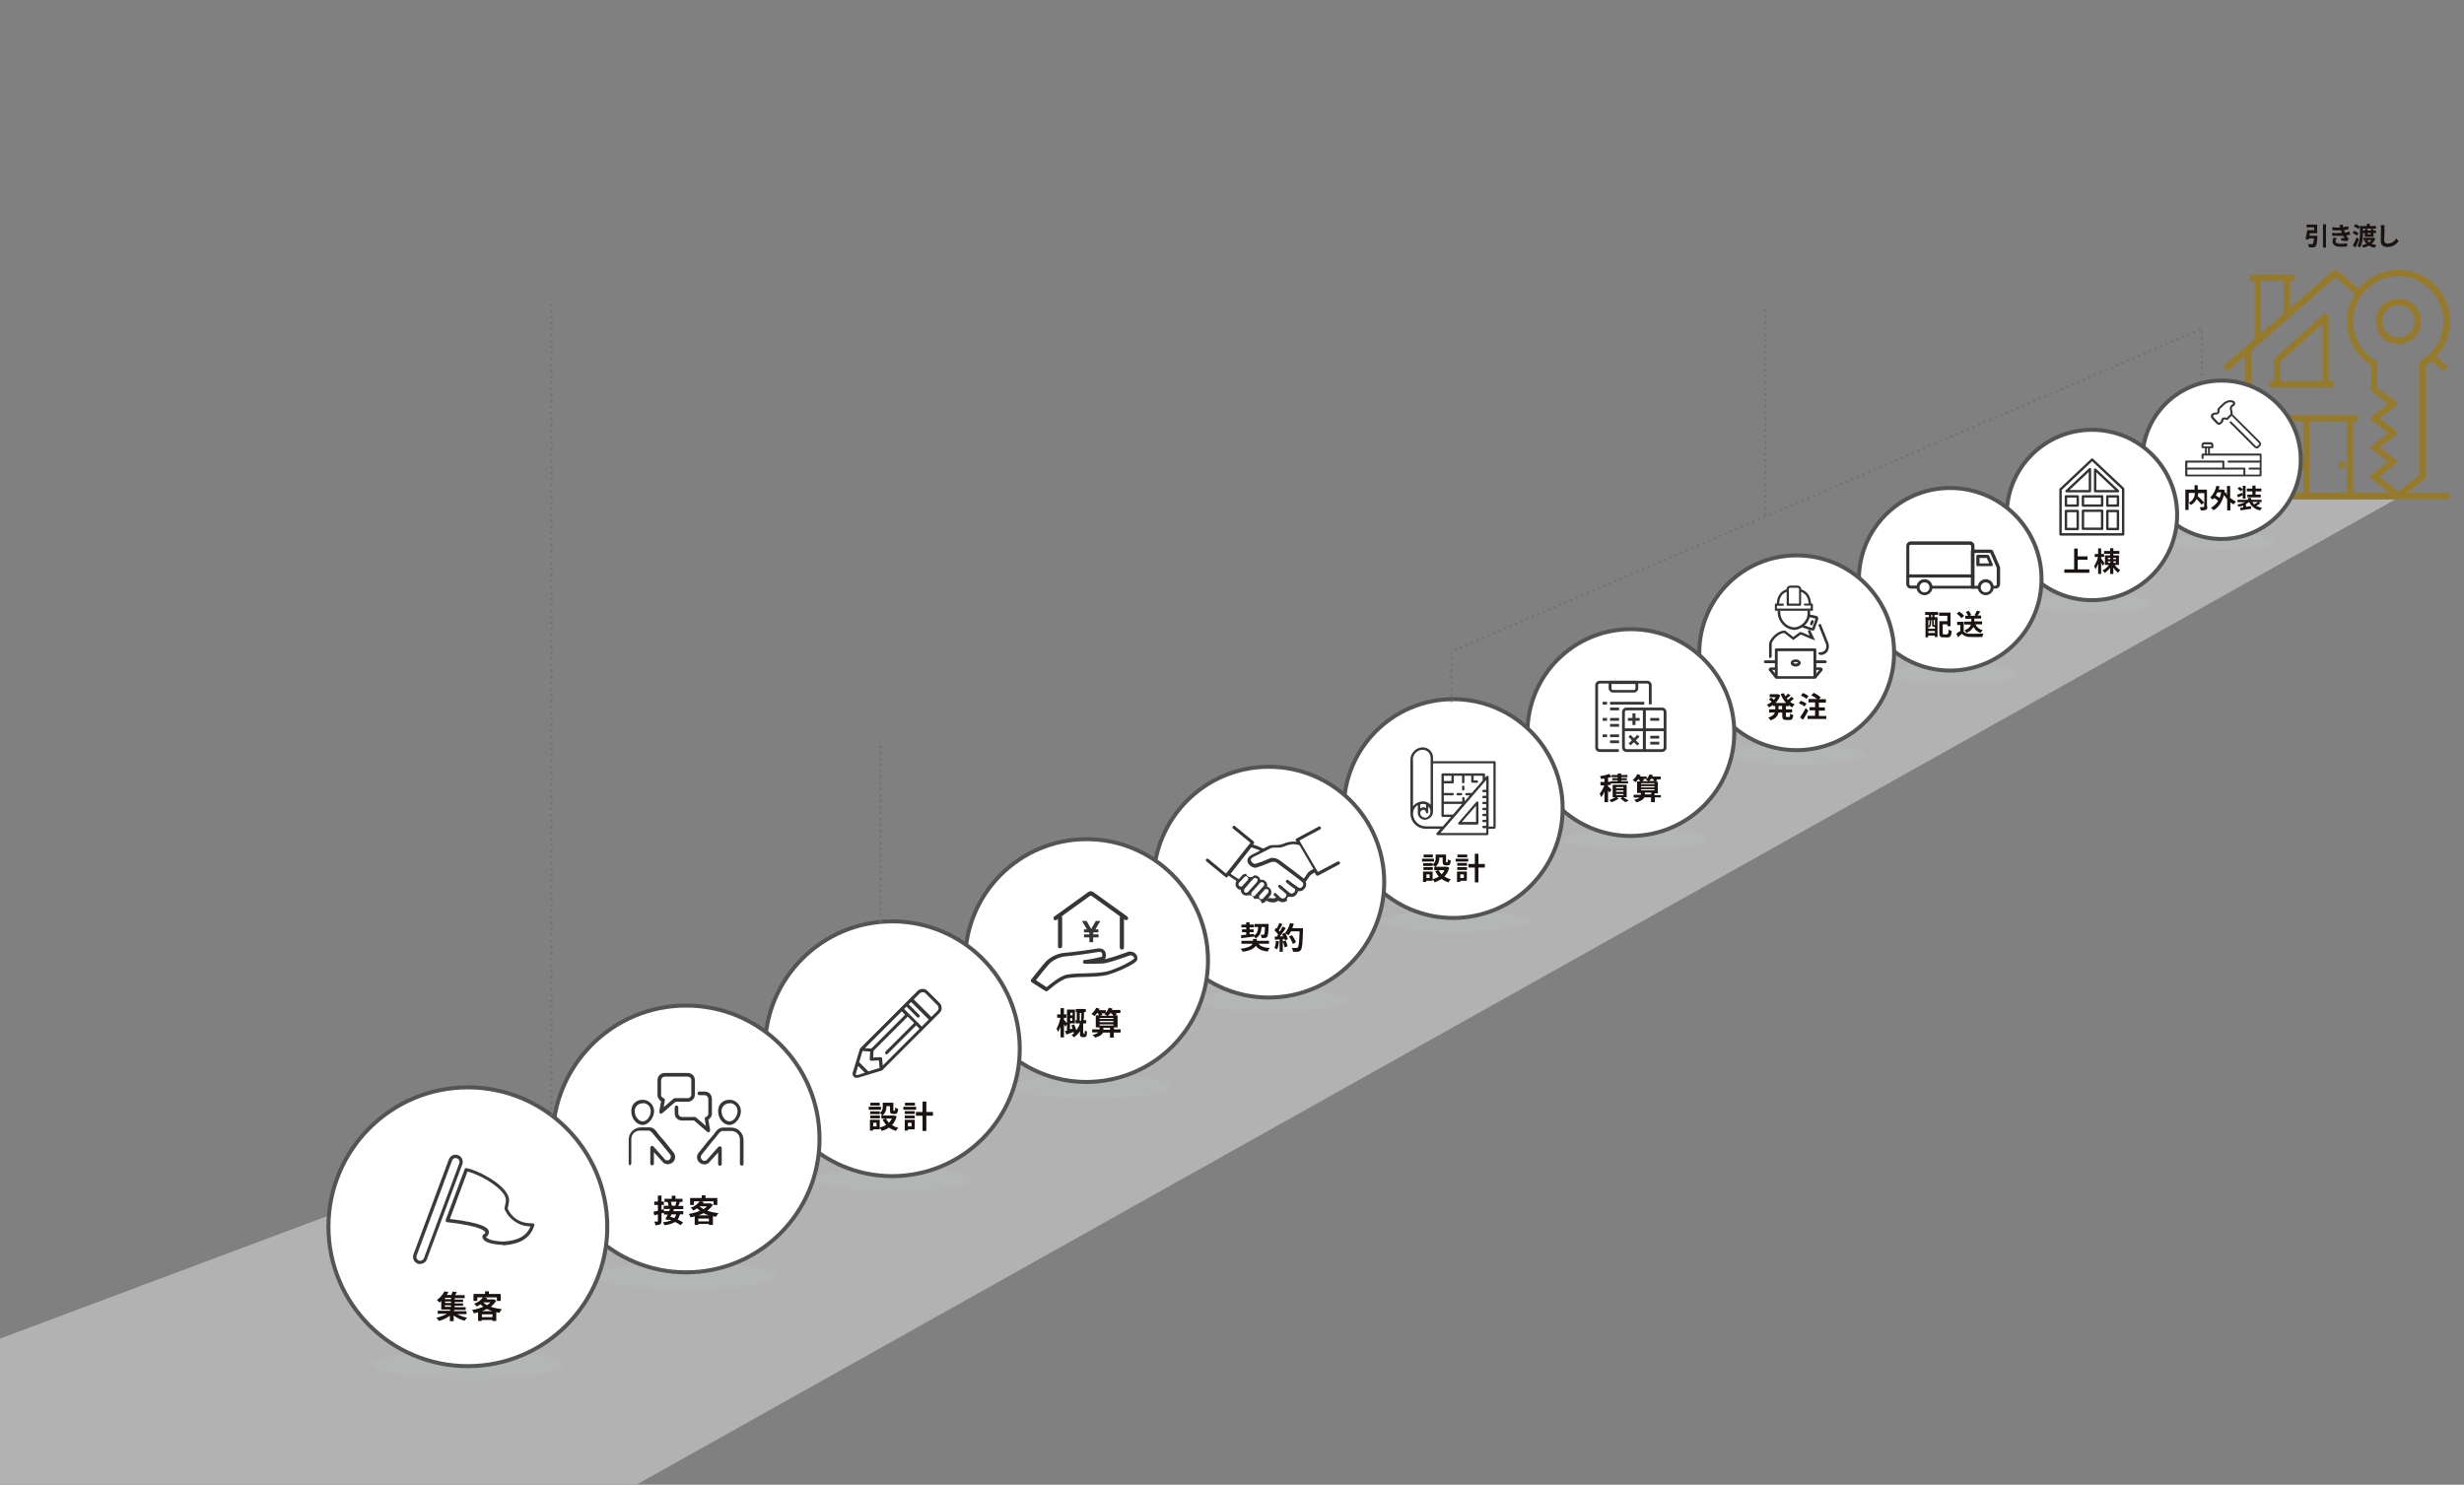 <?xml version="1.0" encoding="UTF-8"?>
<svg xmlns="http://www.w3.org/2000/svg" version="1.1" xmlns:xlink="http://www.w3.org/1999/xlink" viewBox="0 0 1231.8 742.4">
  <rect x="0" y="0" width="1231.8" height="742.4" fill="#808080" stroke="none"/>
  <defs>
    <style>
      .cls-1 {
        clip-path: url(#clippath-6);
      }

      .cls-2 {
        clip-path: url(#clippath-7);
      }

      .cls-3 {
        fill: #373637;
      }

      .cls-4 {
        clip-path: url(#clippath-4);
      }

      .cls-5 {
        stroke: #707070;
        stroke-dasharray: 1 2;
      }

      .cls-5, .cls-6, .cls-7, .cls-8 {
        fill: none;
      }

      .cls-9 {
        fill: #b2b2b3;
      }

      .cls-10 {
        clip-path: url(#clippath-9);
      }

      .cls-11 {
        clip-path: url(#clippath-10);
      }

      .cls-12 {
        fill: #fff;
      }

      .cls-13 {
        clip-path: url(#clippath-11);
      }

      .cls-14 {
        mix-blend-mode: multiply;
      }

      .cls-14, .cls-15 {
        isolation: isolate;
      }

      .cls-16 {
        clip-path: url(#clippath-1);
      }

      .cls-17 {
        clip-path: url(#clippath-5);
      }

      .cls-18 {
        clip-path: url(#clippath-8);
      }

      .cls-19 {
        clip-path: url(#clippath-3);
      }

      .cls-20 {
        clip-path: url(#clippath-12);
      }

      .cls-21 {
        fill: #3c3b3b;
      }

      .cls-22 {
        fill: #967a2b;
      }

      .cls-23 {
        fill: #b4b5b5;
      }

      .cls-7 {
        stroke: #323233;
        stroke-linejoin: round;
        stroke-width: 1.2px;
      }

      .cls-24 {
        clip-path: url(#clippath-2);
      }

      .cls-8 {
        stroke: #535454;
        stroke-miterlimit: 10;
        stroke-width: 2px;
      }

      .cls-25 {
        clip-path: url(#clippath-13);
      }

      .cls-26 {
        fill: #1a1311;
      }

      .cls-27 {
        fill: #323233;
      }

      .cls-28 {
        clip-path: url(#clippath);
      }
    </style>
    <clipPath id="clippath">
      <rect class="cls-6" x="-27" y="0" width="1258.8" height="849.2"/>
    </clipPath>
    <clipPath id="clippath-1">
      <rect class="cls-6" x="-.2" y="0" width="1232" height="742.4"/>
    </clipPath>
    <clipPath id="clippath-2">
      <rect class="cls-6" x="690.1" y="455.7" width="74" height="10.3"/>
    </clipPath>
    <clipPath id="clippath-3">
      <rect class="cls-6" x="781.7" y="414.1" width="72" height="10.3"/>
    </clipPath>
    <clipPath id="clippath-4">
      <rect class="cls-6" x="863.8" y="372.1" width="68.9" height="10.3"/>
    </clipPath>
    <clipPath id="clippath-5">
      <rect class="cls-6" x="944.1" y="331.9" width="63.9" height="10.3"/>
    </clipPath>
    <clipPath id="clippath-6">
      <rect class="cls-6" x="1017.8" y="297.2" width="57.9" height="9.3"/>
    </clipPath>
    <clipPath id="clippath-7">
      <rect class="cls-6" x="1085.2" y="266.6" width="51.7" height="8.3"/>
    </clipPath>
    <clipPath id="clippath-8">
      <rect class="cls-6" x="-.2" y="0" width="1232" height="742.4"/>
    </clipPath>
    <clipPath id="clippath-9">
      <rect class="cls-6" x="597.7" y="494.7" width="75.9" height="11.2"/>
    </clipPath>
    <clipPath id="clippath-10">
      <rect class="cls-6" x="407.1" y="584.1" width="78.8" height="11.6"/>
    </clipPath>
    <clipPath id="clippath-11">
      <rect class="cls-6" x="506.2" y="537.6" width="78.8" height="11.6"/>
    </clipPath>
    <clipPath id="clippath-12">
      <rect class="cls-6" x="298" y="631.3" width="89.9" height="13.2"/>
    </clipPath>
    <clipPath id="clippath-13">
      <rect class="cls-6" x="186.3" y="675.4" width="95.3" height="14"/>
    </clipPath>
  </defs>
  <!-- Generator: Adobe Illustrator 28.7.1, SVG Export Plug-In . SVG Version: 1.2.0 Build 142)  -->
  <g class="cls-15">
    <g id="_レイヤー_1" data-name="レイヤー_1">
      <g id="_グループ_16228" data-name="グループ_16228">
        <g id="_グループ_14631" data-name="グループ_14631">
          <g class="cls-28">
            <g id="_グループ_14630" data-name="グループ_14630">
              <path id="_パス_1731" data-name="パス_1731" class="cls-9" d="M1121.1,249.6L-.2,669.4v73h318.3l879.4-492.7h-76.4Z"/>
              <g id="_グループ_14612" data-name="グループ_14612">
                <g class="cls-16">
                  <g id="_グループ_14611" data-name="グループ_14611">
                    <g id="_グループ_14595" data-name="グループ_14595" class="cls-14">
                      <g id="_グループ_14594" data-name="グループ_14594">
                        <g class="cls-24">
                          <g id="_グループ_14593" data-name="グループ_14593">
                            <path id="_パス_1732" data-name="パス_1732" class="cls-23" d="M764.1,460.8c0,2.8-16.6,5.1-37,5.1s-37-2.3-37-5.1,16.6-5.1,37-5.1,37,2.3,37,5.1"/>
                          </g>
                        </g>
                      </g>
                    </g>
                    <g id="_グループ_14598" data-name="グループ_14598" class="cls-14">
                      <g id="_グループ_14597" data-name="グループ_14597">
                        <g class="cls-19">
                          <g id="_グループ_14596" data-name="グループ_14596">
                            <path id="_パス_1733" data-name="パス_1733" class="cls-23" d="M853.7,419.3c0,2.8-16.1,5.1-36,5.1s-36-2.3-36-5.1,16.1-5.1,36-5.1,36,2.3,36,5.1"/>
                          </g>
                        </g>
                      </g>
                    </g>
                    <g id="_グループ_14601" data-name="グループ_14601" class="cls-14">
                      <g id="_グループ_14600" data-name="グループ_14600">
                        <g class="cls-4">
                          <g id="_グループ_14599" data-name="グループ_14599">
                            <path id="_パス_1734" data-name="パス_1734" class="cls-23" d="M932.7,377.2c0,2.8-15.4,5.1-34.5,5.1s-34.5-2.3-34.5-5.1,15.4-5.1,34.5-5.1,34.5,2.3,34.5,5.1"/>
                          </g>
                        </g>
                      </g>
                    </g>
                    <g id="_グループ_14604" data-name="グループ_14604" class="cls-14">
                      <g id="_グループ_14603" data-name="グループ_14603">
                        <g class="cls-17">
                          <g id="_グループ_14602" data-name="グループ_14602">
                            <path id="_パス_1735" data-name="パス_1735" class="cls-23" d="M1008,337.1c0,2.8-14.3,5.1-32,5.1s-32-2.3-32-5.1,14.3-5.1,32-5.1,32,2.3,32,5.1"/>
                          </g>
                        </g>
                      </g>
                    </g>
                    <g id="_グループ_14607" data-name="グループ_14607" class="cls-14">
                      <g id="_グループ_14606" data-name="グループ_14606">
                        <g class="cls-1">
                          <g id="_グループ_14605" data-name="グループ_14605">
                            <path id="_パス_1736" data-name="パス_1736" class="cls-23" d="M1075.7,301.8c0,2.6-13,4.6-29,4.6s-29-2.1-29-4.6,13-4.6,29-4.6,29,2.1,29,4.6"/>
                          </g>
                        </g>
                      </g>
                    </g>
                    <g id="_グループ_14610" data-name="グループ_14610" class="cls-14">
                      <g id="_グループ_14609" data-name="グループ_14609">
                        <g class="cls-2">
                          <g id="_グループ_14608" data-name="グループ_14608">
                            <path id="_パス_1737" data-name="パス_1737" class="cls-23" d="M1136.8,270.8c0,2.3-11.6,4.1-25.8,4.1s-25.8-1.9-25.8-4.1,11.6-4.1,25.8-4.1,25.8,1.9,25.8,4.1"/>
                          </g>
                        </g>
                      </g>
                    </g>
                  </g>
                </g>
              </g>
              <rect id="_長方形_1163" data-name="長方形_1163" class="cls-22" x="1169.2" y="230.8" width="3.3" height="3.3"/>
              <g id="_グループ_14629" data-name="グループ_14629">
                <g class="cls-18">
                  <g id="_グループ_14628" data-name="グループ_14628">
                    <path id="_パス_1738" data-name="パス_1738" class="cls-22" d="M1199,172c-6.2,0-11.3-5-11.3-11.3s5-11.3,11.3-11.3c6.2,0,11.3,5,11.3,11.3,0,6.2-5,11.3-11.3,11.3M1199,152.6c-4.5,0-8.1,3.6-8.1,8.1s3.6,8.1,8.1,8.1c4.5,0,8.1-3.6,8.1-8.1,0-4.5-3.6-8.1-8.1-8.1"/>
                    <path id="_パス_1739" data-name="パス_1739" class="cls-22" d="M1110.2,249.5v-3.1h12.1v-68.5l-8.9,7.7-2.1-2.4,15.8-13.7v-29h-2.4v-3.1h22.5v3.1h-2.4v13.6l21.6-18.8c.6-.5,1.5-.5,2.1,0l10.5,9.1.6-.6c9.3-10.7,25.6-11.9,36.4-2.5,10.7,9.3,11.9,25.6,2.5,36.4l-.6.6,5.7,5-2.1,2.4-5.9-5.2-.6.4c-.7.6-1.4,1.1-2,1.5l-.4.3v55.7c0,.5-.2.9-.6,1.2l-8.6,6.9h21.3v3.1h-114.6ZM1176.3,246.4h18.2l-8.6-6.9c-.7-.5-.8-1.5-.2-2.2,0-.1.2-.2.3-.3l8-6-8-6c-.7-.5-.8-1.5-.3-2.2,0-.1.2-.2.3-.3l8-6-8-6c-.7-.5-.8-1.5-.3-2.2,0-.1.2-.2.3-.3l8-6-8-6c-.4-.3-.6-.8-.6-1.3v-12.1l-.4-.3c-11.6-7.5-15.2-22.8-8.1-34.7l.4-.6-9.7-8.4-42,36.6v71.2h25.9v-11.4h-13c-.9,0-1.6-.7-1.6-1.6v-22.7h-2.4v-3.1h44.3v3.1h-2.4v35.6ZM1154.5,246.4h18.7v-35.6h-18.7v35.6ZM1199,138.1c-12.5,0-22.6,10.1-22.7,22.6,0,8.1,4.3,15.6,11.3,19.6.5.3.8.8.8,1.4v12.2l9.1,6.8c.7.5.8,1.5.3,2.2,0,.1-.2.2-.3.3l-8,6,8,6c.7.5.8,1.5.3,2.2,0,.1-.2.2-.3.3l-8,6,8,6c.7.5.8,1.5.3,2.2,0,.1-.2.2-.3.3l-8.1,6.1,9.5,7.6,10.5-8.4v-55.8c0-.6.3-1.1.8-1.4,10.8-6.2,14.5-20.1,8.3-30.9-4-7-11.5-11.3-19.6-11.3M1140,231.8h11.4v-21.1h-11.4v21.1ZM1130.3,166.7l11.4-9.9v-16.4h-11.4v26.3Z"/>
                    <path id="_パス_1740" data-name="パス_1740" class="cls-22" d="M1134.4,193.8v-3.1h2.4v-10.5c0-.4.2-.9.5-1.2l24.2-21.8c.3-.3.7-.4,1.1-.4.2,0,.4,0,.6.1.6.3.9.8.9,1.4v32.3h2.4v3.1h-32.2ZM1140,180.8v9.8h21.1v-28.8l-21.1,19Z"/>
                    <path id="_パス_1741" data-name="パス_1741" class="cls-26" d="M1158.5,118.1c0,.2,0,.4,0,.6-.2,2.8-.4,4-.9,4.5-.3.3-.8.5-1.3.5-.7,0-1.3,0-2,0,0-.6-.3-1.1-.6-1.6.8,0,1.6,0,1.9,0,.2,0,.4,0,.6-.2.3-.2.4-1,.6-2.7h-2.6c0,.2,0,.4-.1.6l-1.5-.2c.3-1.5.6-3,.8-4.5h3.5v-1.4h-3.8v-1.4h5.3v4.3h-3.7c0,.4-.1.9-.2,1.3h4ZM1162.8,123.8h-1.5v-11.7h1.5v11.7Z"/>
                    <path id="_パス_1742" data-name="パス_1742" class="cls-26" d="M1170.8,116.4c0-.2-.1-.3-.2-.4,0-.3-.2-.5-.3-.8-1.4,0-2.9,0-4.3-.1v-1.5c1.2.2,2.6.2,3.9.2-.1-.4-.3-.8-.4-1.3l1.7-.2c0,.5.1.9.2,1.3.8-.1,1.7-.3,2.5-.5l.2,1.5c-.8.2-1.6.4-2.3.5,0,.2.1.4.2.6s.1.4.2.6c.8-.1,1.6-.3,2.4-.5l.3,1.5c-.7.2-1.3.3-2,.4.2.4.4.8.7,1.1.2.2.4.5.6.6l-.8,1.2c-.7-.1-2.1-.3-3-.4v-1.2c.7,0,1.3.1,1.7.2-.3-.4-.5-.9-.7-1.3-1.8.1-3.7,0-5.5,0v-1.5c1.6.2,3.3.2,4.9,0M1167.6,120.6c0,.9.9,1.3,2.6,1.3,1.1,0,2.1,0,3.2-.3v1.6c-1.1.2-2.1.2-3.2.2-2.5,0-4.1-.8-4.1-2.6,0-.7.2-1.4.5-2l1.6.3c-.3.4-.5.9-.6,1.4"/>
                    <path id="_パス_1743" data-name="パス_1743" class="cls-26" d="M1178.2,117.8c-.6-.5-1.4-1-2.1-1.3l.8-1.1c.8.3,1.5.7,2.2,1.2l-.9,1.3ZM1179.3,119.6c-.5,1.4-1.1,2.9-1.7,4.1l-1.4-.9c.7-1.3,1.4-2.7,1.9-4.1l1.2.9ZM1178.9,114.5c-.6-.5-1.4-1-2.2-1.3l.9-1.1c.8.3,1.5.7,2.2,1.2l-.9,1.2ZM1181.3,116.5c0,2.1-.2,5.2-1.5,7.2-.4-.3-.8-.5-1.3-.7,1.2-1.9,1.3-4.6,1.3-6.6v-3.4h3.4v-1.1h1.5v1.1h3.1v1.3h-6.5v1h1v-.8h1.3v.8h1.6v-.8h1.4v.8h1.2v1.2h-1.2v1.9h-4.4v-1.9h-1ZM1187.5,119.2c-.4,1-1,2-1.9,2.7.8.3,1.6.6,2.5.7-.4.4-.7.8-.9,1.3-1-.2-2-.5-2.9-1.1-.9.5-1.9.8-2.9,1-.2-.4-.4-.9-.7-1.2.8-.1,1.7-.4,2.4-.7-.5-.5-.9-1-1.2-1.5l1-.3h-1.4v-1.2h5.2c0,0,.9.4.9.4ZM1183.3,120.1c.3.4.6.8,1.1,1.1.4-.3.8-.7,1.2-1.1h-2.2ZM1183.6,117.2h1.6v-.7h-1.6v.7Z"/>
                    <path id="_パス_1744" data-name="パス_1744" class="cls-26" d="M1192.1,114.3c0,1.4-.2,4.2-.2,5.8,0,.8.5,1.6,1.3,1.7.1,0,.3,0,.4,0,1.8,0,3.5-1,4.3-2.6l1.2,1.4c-1.2,1.8-3.3,2.9-5.5,2.9-2.1,0-3.4-.9-3.4-3.1s.1-5,.1-6.1c0-.6,0-1.2-.2-1.7h2c0,.6-.1,1.2-.2,1.7"/>
                    <path id="_パス_1745" data-name="パス_1745" class="cls-12" d="M1110.6,269.5c-21.9,0-39.6-17.7-39.6-39.6s17.7-39.6,39.6-39.6,39.6,17.7,39.6,39.6h0c0,21.9-17.8,39.6-39.6,39.6"/>
                    <path id="_パス_1746" data-name="パス_1746" class="cls-8" d="M1110.6,269.5c-21.9,0-39.6-17.7-39.6-39.6s17.7-39.6,39.6-39.6,39.6,17.7,39.6,39.6h0c0,21.9-17.8,39.6-39.6,39.6Z"/>
                    <path id="_パス_1747" data-name="パス_1747" class="cls-26" d="M1103.5,253.4c0,.8-.2,1.3-.7,1.5-.8.3-1.7.4-2.6.3,0-.5-.3-1.1-.5-1.6.8,0,1.7,0,1.9,0s.3,0,.3-.3v-2l-1.3,1c-.8-1-1.6-1.9-2.5-2.8-.6,1.3-1.6,2.4-2.9,3-.3-.4-.7-.8-1.1-1.2v3.7h-1.6v-10.2h4.6v-2.2h1.6v2.2h4.6v8.4ZM1094.2,251.4c1.9-.9,3.1-2.8,3-4.9h-3v4.9ZM1098.9,246.6c0,.5,0,1-.2,1.5,1.2,1,2.3,2.1,3.3,3.3v-4.8h-3.1Z"/>
                    <path id="_パス_1748" data-name="パス_1748" class="cls-26" d="M1115,249c.8.7,1.8,1.3,2.8,1.8-.4.4-.8.9-1.2,1.4-.6-.3-1.1-.7-1.6-1v4h-1.6v-5.6c-.6-.7-1.1-1.4-1.6-2.1-1,3.8-2.8,6.3-5.2,7.6-.4-.4-.8-.8-1.3-1.2,1.5-.8,2.7-2,3.6-3.4-.6-.6-1.3-1.1-2-1.5-.2.3-.4.5-.7.8-.4-.4-.8-.7-1.3-1,1.6-1.6,2.7-3.7,3.1-5.9l1.6.3c-.1.6-.3,1.1-.5,1.6h2.1c0,0,1,.3,1,.3,0,.4-.1.8-.2,1.2l.5-.2c.2.4.5.9.8,1.3v-4.4h1.6v6.2ZM1108.5,246.2c-.2.5-.5,1-.8,1.5.7.4,1.3.8,1.9,1.3.4-.9.7-1.9.8-2.8h-1.9Z"/>
                    <path id="_パス_1749" data-name="パス_1749" class="cls-26" d="M1130,251.7c-.7.5-1.4.9-2.1,1.2.9.5,1.9.8,2.9,1-.4.4-.6.8-.9,1.3-2.4-.4-4.5-2-5.5-4.2-.5.4-1,.7-1.6,1v1.4l2.6-.3v1.3c-1.8.3-3.9.6-5.3.8l-.2-1.3c.4,0,.9-.1,1.5-.2v-.9c-.7.3-1.5.5-2.2.6-.2-.4-.5-.8-.8-1.1,1.4-.2,2.8-.6,4-1.2h-3.8v-1.2h5.2v-.9h1.6v.9h5.2v1.2h-1.5l1,.7ZM1121.2,247.6c-.8.4-1.6.7-2.4,1.1l-.5-1.3c.7-.2,1.6-.6,2.6-1l.3,1.1v-4.6h1.4v6.4h-1.4v-1.6ZM1120.2,245.7c-.5-.5-1-1-1.6-1.4l.9-.9c.6.4,1.2.8,1.7,1.3l-1,1ZM1126,245.7h-2.8v-1.4h2.8v-1.5h1.6v1.5h2.9v1.4h-2.9v1.6h2.6v1.4h-6.7v-1.4h2.5v-1.6ZM1126,251c.2.4.6.8.9,1.2.6-.4,1.3-.7,1.9-1.2h-2.8Z"/>
                    <path id="_パス_1750" data-name="パス_1750" class="cls-3" d="M1092.9,238.2c-.3,0-.5-.2-.5-.5v-6.9c0-.3.2-.5.5-.5h18.6c.3,0,.5.2.5.5v3h10c.3,0,.5.2.5.5h0v3h7.1c0,0,0-2.5,0-2.5h-5c-.3,0-.5-.2-.5-.5s.2-.5.5-.5h5.1v-2.5c0,0-15.6,0-15.6,0-.3,0-.5-.2-.5-.5s.2-.5.5-.5h15.6v-2.5c0,0-28.1,0-28.1,0v1.2c0,.3-.2.5-.5.5s-.5-.2-.5-.5v-1.7c0-.3.2-.5.5-.5h1.2v-2.7c0,0-1.2,0-1.2,0-.3,0-.5-.2-.5-.5v-1.1c0-.8.6-1.4,1.4-1.4h3.1c.8,0,1.4.6,1.4,1.4v1.1c0,.3-.2.5-.5.5h-1.2v2.7c0,0,25.3,0,25.3,0,.3,0,.5.2.5.5v10.4c0,.3-.2.5-.5.5h-37.2ZM1093.4,237.3h28.1c0,0,0-2.5,0-2.5h-28c0,0,0,2.5,0,2.5ZM1093.4,233.8h17.6c0,0,0-2.5,0-2.5h-17.5c0,0,0,2.5,0,2.5ZM1103.1,226.8h.7c0,0,0-2.7,0-2.7h-.6c0,0,0,2.7,0,2.7ZM1101.9,222.2c-.2,0-.4.2-.4.4v.6h3.9c0,0,0-.6,0-.6,0-.2-.2-.4-.4-.4h-3.1Z"/>
                    <path id="_パス_1751" data-name="パス_1751" class="cls-3" d="M1128.2,224.2c-.4,0-.8-.2-1.1-.4l-12.3-12.3c-.2-.2-.2-.5,0-.7.2-.2.5-.2.7,0l12.3,12.3c.2.2.5.2.7,0l.8-.8c.2-.2.2-.5,0-.7l-13.7-13.7-1.8,1.9c0,0-.2.2-.4.2h-.1s-1.2-.3-1.2-.3c0,0,0,0-.1,0-.3,0-.5.2-.5.5,0,0,0,0,0,0,0,.5-.2,1-.6,1.3l-.6.5c-.3.2-.6.4-1,.4-.4,0-.9-.2-1.2-.5l-2.4-2.6c-.6-.6-.6-1.7,0-2.3,0,0,0,0,0,0l.4-.3c.3-.3.7-.4,1.1-.4,0,0,.2,0,.2,0h.5c.3.1.5-.1.6-.4v-1.1c.2-.4.3-.7.6-1l2.3-2.2c.4-.4.9-.8,1.5-1,.6-.3,1.3-.5,2-.5.5,0,1.1.1,1.6.3.8.3,1.1,1.1.8,1.9-.1.4-.4.7-.8.8-.2,0-.3.2-.4.3-.4.4-.5,1-.3,1.5.3.7.4,1.5.3,2.2l13.8,13.8c.6.6.6,1.6,0,2.2l-.8.8c-.3.3-.7.4-1.1.4M1107.4,207.2c-.1,0-.3,0-.4.1l-.4.4c-.1.1-.2.2-.2.4,0,.1,0,.3.1.4l2.4,2.6c.1.1.2.2.4.2.1,0,.2,0,.3-.1l.6-.5c.1-.1.2-.3.2-.4,0-.1,0-.3,0-.4.2-.7.8-1.2,1.5-1.2.1,0,.2,0,.4,0l.9.2,1.9-1.9c0-.6,0-1.2-.2-1.7-.4-.9-.2-2,.5-2.7.2-.2.4-.3.7-.5.2,0,.2-.2.2-.4,0-.2-.1-.3-.3-.4-.4-.1-.8-.2-1.2-.2-.5,0-1,.1-1.5.4-.4.2-.8.5-1.2.8l-2.3,2.2c0,0-.1.2-.2.3v1.1c-.2.8-.9,1.4-1.7,1.4,0,0-.2,0-.2,0h-.5c0,0,0,0,0,0Z"/>
                    <path id="_パス_1752" data-name="パス_1752" class="cls-12" d="M1045.8,300.1c-23.6,0-42.6-19.1-42.6-42.6,0-23.6,19.1-42.6,42.6-42.6,23.6,0,42.6,19.1,42.6,42.6h0c0,23.5-19.1,42.6-42.6,42.6"/>
                    <path id="_パス_1753" data-name="パス_1753" class="cls-8" d="M1045.8,300.1c-23.6,0-42.6-19.1-42.6-42.6,0-23.6,19.1-42.6,42.6-42.6,23.6,0,42.6,19.1,42.6,42.6h0c0,23.5-19.1,42.6-42.6,42.6Z"/>
                    <path id="_パス_1754" data-name="パス_1754" class="cls-26" d="M1044.5,284.7v1.7h-12.5v-1.7h4.9v-10.4h1.8v3.9h4.9v1.7h-4.9v4.8h5.8Z"/>
                    <path id="_パス_1755" data-name="パス_1755" class="cls-26" d="M1051.2,282.9c-.2-.4-.5-1.1-.8-1.7v5.8h-1.5v-5.2c-.3,1-.8,1.9-1.3,2.8-.2-.5-.4-1-.7-1.5.9-1.4,1.6-3,1.9-4.6h-1.6v-1.5h1.7v-2.8h1.5v2.8h1.5v1.5h-1.5v.7c.4.5,1.5,2.1,1.7,2.5l-.9,1.2ZM1057.2,282.5c.7,1,1.7,1.9,2.7,2.6-.4.4-.8.8-1.1,1.3-.9-.8-1.7-1.7-2.3-2.7v3.3h-1.6v-3.1c-.7,1-1.7,1.9-2.7,2.6-.3-.5-.7-.9-1.1-1.3,1.3-.6,2.4-1.6,3.2-2.7h-2v-4.8h2.6v-.8h-3v-1.4h3v-1.4h1.6v1.4h3v1.4h-3v.8h2.8v4.8h-2.1ZM1053.8,279.6h1.2v-.7h-1.2v.7ZM1053.8,281.4h1.2v-.7h-1.2v.7ZM1056.5,279.6h1.3v-.7h-1.3v.7ZM1057.8,280.7h-1.3v.7h1.3v-.7Z"/>
                    <path id="_パス_1756" data-name="パス_1756" class="cls-7" d="M1045.9,229.8l-15.8,14.9v22.5h31.3v-22.8l-15.5-14.6ZM1058.8,245.6h-11.4v-10.8l11.4,10.7h0ZM1041.3,248.2h9.6v4.6h-9.6v-4.6ZM1050.9,264.4h-9.6v-9h9.6v9ZM1044.8,245.6h-11.7l11.7-11v11ZM1038.7,252.8h-5.9v-4.6h5.9v4.6ZM1053.5,248.2h5.3v4.6h-5.3v-4.6ZM1032.8,255.5h5.9v9h-5.9v-9ZM1053.5,255.5h5.3v9h-5.3v-9Z"/>
                    <path id="_パス_1757" data-name="パス_1757" class="cls-12" d="M975,335.3c-25.2,0-45.7-20.4-45.7-45.6,0-25.2,20.4-45.7,45.6-45.7s45.7,20.4,45.7,45.6h0c0,25.2-20.4,45.6-45.6,45.7"/>
                    <path id="_パス_1758" data-name="パス_1758" class="cls-8" d="M975,335.3c-25.2,0-45.7-20.4-45.7-45.6,0-25.2,20.4-45.7,45.6-45.7s45.7,20.4,45.7,45.6h0c0,25.2-20.4,45.6-45.6,45.7Z"/>
                    <path id="_パス_1759" data-name="パス_1759" class="cls-26" d="M962.4,306h6.5v1.5h-1.8v1.1h1.5v9.9h-1.4v-.7h-3.3v.9h-1.3v-10.1h1.7v-1.1h-1.9v-1.5ZM966.7,313.4c-.6,0-.8-.2-.8-1v-2.3h-.5v1.1c0,.9-.2,1.9-.8,2.6-.2-.2-.4-.4-.6-.5v1.1h3.3v-1h-.6ZM964,310v3.2c.5-.6.7-1.3.6-2v-1.1h-.6ZM967.3,315.5h-3.3v1h3.3v-1ZM966,307.5h-.6v1.1h.6v-1.1ZM967.3,310h-.6v2.3c0,.2,0,.2.1.2h.3c.1,0,.2,0,.2,0,0,0,0,0,0,0v-2.5ZM973.5,317c.5,0,.6-.3.7-2.2.5.3,1,.5,1.5.7-.2,2.4-.6,3.2-2.1,3.2h-2c-1.6,0-2.1-.5-2.1-2.2v-5.9h4v-2.7h-4.1v-1.6h5.7v6.8h-1.6v-.9h-2.3v4.3c0,.6,0,.7.6.7h1.6Z"/>
                    <path id="_パス_1760" data-name="パス_1760" class="cls-26" d="M981.5,315.5c.6,1,1.7,1.3,3.2,1.4,1.7,0,4.9,0,6.8-.1-.2.6-.4,1.1-.5,1.7-1.7,0-4.6.1-6.3,0-1.5,0-2.9-.5-3.9-1.6-.6.6-1.3,1.1-2,1.7l-.8-1.8c.7-.4,1.3-.8,2-1.3v-3h-1.6v-1.6h3.3v4.5ZM980.5,309.1c-.6-.9-1.4-1.6-2.3-2.3l1.3-1c.9.6,1.7,1.3,2.4,2.2l-1.4,1.1ZM987.7,312.4c.7,1.4,2,2.4,3.5,2.7-.4.4-.8.9-1.1,1.4-1.5-.5-2.7-1.5-3.5-3-.8,1.3-2,2.4-3.5,2.9-.3-.5-.7-.9-1.1-1.2,2.2-.8,3-1.9,3.3-2.9h-3.3v-1.5h3.5v-1.4h-3v-1.5h1.4c-.3-.7-.6-1.3-1.1-1.9l1.4-.6c.5.6,1,1.4,1.2,2.2l-.8.3h3.2l-.7-.3c.5-.7.9-1.5,1.2-2.3l1.7.5c-.5.7-.9,1.4-1.4,2h1.8v1.5h-3.4v1.4h3.9v1.5h-3.4Z"/>
                    <path id="_パス_1761" data-name="パス_1761" class="cls-27" d="M965.5,294.4c-.4,0-.8-.4-.7-.8,0-.4.3-.7.7-.7h19.9v-19.8c0-.4-.3-.7-.7-.7h-29.5c-.4,0-.7.3-.7.7v19c0,.4.3.7.7.7h3.4c.4,0,.8.3.8.7,0,.4-.3.8-.7.8,0,0,0,0,0,0h-3.4c-1.3,0-2.3-1-2.3-2.3v-19c0-1.3,1-2.3,2.3-2.3h29.5c1.3,0,2.3,1,2.3,2.3v20.5c0,.4-.3.8-.8.8h-20.7Z"/>
                    <path id="_パス_1762" data-name="パス_1762" class="cls-27" d="M996,294.4c-.4,0-.8-.3-.8-.7,0-.4.3-.8.7-.8,0,0,0,0,0,0h1.6c.4,0,.7-.3.7-.7h0v-8c0-.1,0-.2,0-.3l-3.2-7.4h-8.2v16.4h2.5c.4,0,.8.4.7.8,0,.4-.3.7-.7.7h-3.2c-.4,0-.8-.3-.8-.8v-18c0-.4.3-.8.8-.8h9.1c.5,0,1,.3,1.2.8l3.3,7.5c.1.3.2.6.2.9v8c0,1.3-1,2.3-2.3,2.3h-1.6Z"/>
                    <path id="_パス_1763" data-name="パス_1763" class="cls-27" d="M988.8,283.2c-.4,0-.8-.3-.8-.8v-4.2c0-.4.3-.8.8-.8h4.9c.3,0,.6.2.7.5l1.8,4.2c.2.4,0,.8-.4,1,0,0-.2,0-.3,0h-6.7ZM994.4,281.7l-1.2-2.7h-3.6v2.7h4.8Z"/>
                    <path id="_パス_1764" data-name="パス_1764" class="cls-27" d="M962.1,297.6c-2.2,0-4-1.8-4-4s1.8-4,4-4c2.2,0,4,1.8,4,4,0,2.2-1.8,4-4,4M962.1,291.2c-1.4,0-2.5,1.1-2.5,2.5s1.1,2.5,2.5,2.5c1.4,0,2.5-1.1,2.5-2.5h0c0-1.4-1.1-2.5-2.5-2.5"/>
                    <path id="_パス_1765" data-name="パス_1765" class="cls-27" d="M992.7,297.6c-2.2,0-4-1.8-4-4,0-2.2,1.8-4,4-4,2.2,0,4,1.8,4,4,0,2.2-1.8,4-4,4M992.7,291.2c-1.4,0-2.5,1.1-2.5,2.5s1.1,2.5,2.5,2.5c1.4,0,2.5-1.1,2.5-2.5h0c0-1.4-1.1-2.5-2.5-2.5"/>
                    <path id="_パス_1766" data-name="パス_1766" class="cls-27" d="M953.7,288.8c-.4,0-.8-.3-.8-.8s.3-.8.8-.8h32.5c.4,0,.8.3.8.8s-.3.8-.8.8h-32.5Z"/>
                    <path id="_パス_1767" data-name="パス_1767" class="cls-12" d="M898.2,375.1c-26.9,0-48.7-21.8-48.7-48.7s21.8-48.7,48.7-48.7c26.9,0,48.7,21.8,48.7,48.7h0c0,26.9-21.8,48.6-48.7,48.7"/>
                    <path id="_パス_1768" data-name="パス_1768" class="cls-8" d="M898.2,375.1c-26.9,0-48.7-21.8-48.7-48.7s21.8-48.7,48.7-48.7c26.9,0,48.7,21.8,48.7,48.7h0c0,26.9-21.8,48.6-48.7,48.7Z"/>
                    <path id="_パス_1769" data-name="パス_1769" class="cls-26" d="M892.8,353v1.7h3.1v1.6h-3.1v1.6c0,.5,0,.6.5.6h1.1c.4,0,.5-.3.5-1.7.5.3,1,.6,1.6.7-.2,1.9-.6,2.5-1.9,2.5h-1.6c-1.6,0-2-.5-2-2.1v-1.6h-1.9c-.3,1.5-1.3,3-4,3.9-.3-.5-.7-1-1.1-1.4,2-.6,2.9-1.5,3.3-2.5h-2.9v-1.6h3.1v-1.7h-1.2v-.5c-.6.4-1.3.8-1.9,1.2-.3-.5-.7-.9-1.1-1.3.9-.4,1.7-.9,2.4-1.5-.5-.4-.9-.9-1.4-1.2l1.1-.9c.4.3,1,.7,1.4,1.1.3-.4.7-.8.9-1.3h-3v-1.5h4.1c0,0,1.2.5,1.2.5-.5,1.5-1.3,2.8-2.4,3.9h5.3c-1.2-1.3-2.1-2.8-2.7-4.5l1.6-.4c.2.5.4,1.1.7,1.6.5-.4.9-.9,1.3-1.4l1.3.9c-.6.5-1.3,1.1-1.9,1.5.2.3.4.5.6.8.6-.5,1.2-1,1.7-1.6l1.3.9c-.6.6-1.3,1.1-1.9,1.6.7.6,1.5,1,2.3,1.3-.5.4-.9.9-1.2,1.5-.6-.3-1.2-.7-1.8-1.1v.5h-1.3ZM890.9,353h-1.8v1.7h1.8v-1.7Z"/>
                    <path id="_パス_1770" data-name="パス_1770" class="cls-26" d="M902.1,353.2c-.8-.6-1.8-1.2-2.8-1.5l.9-1.3c1,.3,2,.8,2.9,1.4l-1,1.5ZM904,355.3c-.8,1.5-1.7,3.2-2.6,4.6l-1.5-1.2c1-1.5,2-3,2.8-4.6l1.3,1.2ZM903,349.4c-.8-.7-1.7-1.2-2.7-1.6l1-1.3c1,.4,1.9.9,2.8,1.5l-1,1.4ZM913,357.9v1.6h-9.4v-1.6h3.8v-2.7h-2.8v-1.6h2.8v-2.4h-3.3v-1.7h4.3c-.9-.7-1.8-1.3-2.9-1.8l1.2-1.3c1.3.6,2.4,1.3,3.5,2.2l-.8,1h3.4v1.7h-3.5v2.4h3v1.6h-3v2.7h3.8Z"/>
                    <path id="_パス_1771" data-name="パス_1771" class="cls-27" d="M897,315c-4.6-.3-8.1-4.1-8.3-8.6,0-.4,0-.8,0-1.1h1.3c0,.4,0,.8,0,1.1.1,3.8,3.1,7,6.9,7.3,2.6,0,6.6-2.6,6.7-6.6,0-.6,0-1.2,0-1.9h1.3c0,.6,0,1.2,0,1.9-.2,4.9-4.8,7.9-8.1,7.9"/>
                    <path id="_パス_1772" data-name="パス_1772" class="cls-27" d="M906.3,315.3c-.7,0-1.4-.2-2.1-.5-1.9-.6-3.1-1.1-3.2-1.1l.5-1.2s1.2.5,3.1,1.1c.5.2,1,.3,1.4.4.4-1,1.3-3.5,1.5-4.2,0-.2,0-.3.1-.5-.8-.2-3.4-.8-3.4-.8l.3-1.3s3.3.7,3.6.8c.3,0,.5.2.7.5.2.5.2,1.1,0,1.6-.3.9-1.6,4.5-1.7,4.7h0c-.2.4-.5.5-.8.5"/>
                    <path id="_パス_1773" data-name="パス_1773" class="cls-27" d="M910,327.4h-.2c-.4,0-.7-.3-.7-.7,0-.4.3-.6.7-.6,1,.1,2-.3,2.7-1.1.5-.8.7-1.9.4-2.8-.4-.9-3.9-9.8-3.9-9.8l1.2-.5s3.5,8.9,3.9,9.8c.4,1.4.2,2.9-.5,4.1-.8,1.1-2.2,1.8-3.6,1.7"/>
                    <path id="_パス_1774" data-name="パス_1774" class="cls-27" d="M885.1,329.1c-.4,0-.7-.3-.7-.7h0v-6.5c0-1.5,3.2-6.4,7.8-6.6h.2s4.1,3.2,4.1,3.2l3.2-2.4c.2-.1.5-.2,2.6.7.8.4,1.7.7,2.4,1l-.8-1.8c-.2-.3,0-.7.3-.9s.7,0,.9.3c0,0,0,0,0,0l2.3,4.8-1.6-.6s-2.2-.8-4-1.7c-.5-.2-1.1-.5-1.6-.6l-3.7,2.7-4.5-3.5c-3.9.3-6.2,4.6-6.3,5.2v6.5c0,.4-.3.7-.7.7h0"/>
                    <path id="_パス_1775" data-name="パス_1775" class="cls-27" d="M907.3,339.4h-19.3c-.4,0-.7-.3-.7-.7h0v-13.8c0-.4.3-.7.7-.7h19.3c.4,0,.7.3.7.7v13.8c0,.4-.3.7-.7.7h0M888.7,338.1h17.9v-12.5h-17.9v12.5Z"/>
                    <path id="_パス_1776" data-name="パス_1776" class="cls-27" d="M887.7,331.6h-5.2c-.4,0-.7-.3-.7-.7s.3-.7.7-.7h5.2c.4,0,.7.3.7.7s-.3.7-.7.7h0"/>
                    <path id="_パス_1777" data-name="パス_1777" class="cls-27" d="M912.5,331.6h-5.2c-.4,0-.7-.3-.7-.7s.3-.7.7-.7h5.2c.4,0,.7.3.7.7s-.3.7-.7.7"/>
                    <path id="_パス_1778" data-name="パス_1778" class="cls-27" d="M887.5,339.1c-.7-.9-3-3.7-3.2-3.9-.2-.3-.2-.6,0-.9.3-.4.8-.6,1.4-.6h2v1.3h-1.7c.6.8,1.8,2.3,2.7,3.3l-1,.8Z"/>
                    <path id="_パス_1779" data-name="パス_1779" class="cls-27" d="M907.8,339.1l-1-.8c.8-1,2-2.5,2.7-3.3h-1.7v-1.3h1.9c.5,0,1.1.1,1.4.6.2.3.1.7,0,.9-.2.3-2.5,3.1-3.2,3.9"/>
                    <path id="_パス_1780" data-name="パス_1780" class="cls-27" d="M897.7,333.3c-1.4,0-2.5-.8-2.5-1.8s1.1-1.8,2.5-1.8,2.5.8,2.5,1.8-1.1,1.8-2.5,1.8M897.7,331c-.8,0-1.2.4-1.2.4s.4.4,1.2.4,1.2-.4,1.2-.4-.4-.4-1.2-.4"/>
                    <path id="_パス_1781" data-name="パス_1781" class="cls-27" d="M905.6,312.7c-.4,0-.7-.3-.7-.7,0,0,0-.2,0-.2l.5-1.3c.1-.3.5-.5.9-.4.3.1.5.5.4.8l-.5,1.3c0,.3-.3.4-.6.4"/>
                    <path id="_パス_1782" data-name="パス_1782" class="cls-27" d="M890.5,305.7h1.8M888.3,304.6v-1.7h2.9c.3,0,.6-.2.6-.5,0-.3-.2-.6-.5-.6,0,0,0,0,0,0h-1.9c.2-3.1,1.5-5.1,3.8-5.9v6.5c0,.3.2.5.5.5h6.2c.3,0,.5-.2.5-.5v-6.5c2.3.9,3.6,2.9,3.8,5.9h-1.9c-.3,0-.5.2-.5.5,0,.3.2.5.5.5h2.9v1.5h-16.9v.2ZM894.2,294.7c0-.4.3-.8.8-.8h3.6c.4,0,.8.3.8.8h0v7.1h-5.1v-7.1ZM906.3,305.4v-3.1c0-.3-.2-.5-.5-.5h-.4c-.3-4.6-2.8-6.4-4.9-7.1h0c0-1.1-.8-1.9-1.9-1.9h-3.6c-1,0-1.9.8-1.9,1.9h0c-2.2.7-4.6,2.5-4.9,7.1h-.4c-.3,0-.5.2-.5.5v3.1h19.1Z"/>
                    <path id="_パス_1783" data-name="パス_1783" class="cls-12" d="M815.3,418c-28.5,0-51.7-23.1-51.7-51.7,0-28.5,23.1-51.7,51.7-51.7,28.5,0,51.7,23.1,51.7,51.7h0c0,28.5-23.1,51.6-51.7,51.7"/>
                    <path id="_パス_1784" data-name="パス_1784" class="cls-8" d="M815.3,418c-28.5,0-51.7-23.1-51.7-51.7,0-28.5,23.1-51.7,51.7-51.7,28.5,0,51.7,23.1,51.7,51.7h0c0,28.5-23.1,51.6-51.7,51.7Z"/>
                    <path id="_パス_1785" data-name="パス_1785" class="cls-26" d="M804.7,396.6c-.2-.5-.5-.9-.8-1.4v5.9h-1.8v-5.3c-.4,1-.9,1.9-1.6,2.8-.2-.6-.5-1.2-.8-1.7,1-1.3,1.8-2.7,2.3-4.2h-1.9v-1.7h2v-1.7c-.6,0-1.2.2-1.7.2-.1-.5-.3-.9-.5-1.4,1.6-.2,3.1-.6,4.6-1.1l1.2,1.4c-.6.2-1.2.4-1.8.5v2h1.4v-.3h3.4v-.5h-2.7v-1h2.7v-.5h-3v-1.1h3v-.7h1.8v.7h3.1v1.1h-3.1v.5h2.8v1h-2.8v.5h3.4v1.1h-8.6v.8h-1.5v.5c.5.5,1.6,1.6,1.8,1.9l-1,1.4ZM811.6,398.7c.9.5,2,1.2,2.6,1.6l-1.6.8c-.8-.6-1.6-1.2-2.5-1.8l.9-.7h-2.8l1,.7c-1.1.8-2.3,1.4-3.6,1.8-.3-.3-.8-.8-1.1-1.1,1.1-.3,2.1-.8,3-1.4h-1.3v-6.2h7v6.2h-1.6ZM807.9,394.2h3.7v-.6h-3.7v.6ZM807.9,395.9h3.7v-.7h-3.7v.7ZM807.9,397.6h3.7v-.6h-3.7v.6Z"/>
                    <path id="_パス_1786" data-name="パス_1786" class="cls-26" d="M830.5,398.7h-3.2v2.4h-1.9v-2.4h-3.4c-.4,1-1.5,1.8-3.9,2.5-.3-.5-.7-.9-1.2-1.3,1-.1,2-.5,2.8-1.1h-3v-1.4h3.6v-.9h-1.9v-5.8h1.5c-.2-.4-.4-.8-.6-1.1h-.3c-.4.5-.8,1-1.3,1.5-.5-.4-.9-.7-1.5-1,1-.8,1.8-1.8,2.3-3l1.7.5c-.1.2-.2.4-.3.7h3.3v1.2c.6-.7,1.1-1.4,1.4-2.3l1.7.4c0,.2-.2.5-.3.7h4.2v1.4h-2.2c.2.2.3.4.5.7l-1,.5h1.3v5.8h-1.7v.9h3.2v1.4ZM820.4,392.1h6.7v-.5h-6.7v.5ZM820.4,393.7h6.7v-.6h-6.7v.6ZM820.4,395.2h6.7v-.6h-6.7v.6ZM821.4,389.4c.2.2.3.5.4.8l-1,.4h3.3c-.4-.3-.9-.5-1.3-.7.2-.1.4-.3.5-.4h-1.9ZM825.5,396.3h-3.2v.9h3.2v-.9ZM825.4,389.4c-.3.4-.6.8-1,1.1h2.6c-.3-.4-.5-.8-.8-1.1h-.8Z"/>
                    <path id="_パス_1787" data-name="パス_1787" class="cls-3" d="M804.9,352.3v-1.4c0,0,17.1,0,17.1,0v1.4c0,0-17.1,0-17.1,0Z"/>
                    <path id="_パス_1788" data-name="パス_1788" class="cls-3" d="M804.9,355.2v-1.4c0,0,4.5,0,4.5,0v1.4c0,0-4.5,0-4.5,0Z"/>
                    <path id="_パス_1789" data-name="パス_1789" class="cls-3" d="M804.9,360.4v-1.4c0,0,4.5,0,4.5,0v1.4c0,0-4.5,0-4.5,0Z"/>
                    <path id="_パス_1790" data-name="パス_1790" class="cls-3" d="M804.9,363.4v-1.4c0,0,4.5,0,4.5,0v1.4c0,0-4.5,0-4.5,0Z"/>
                    <path id="_パス_1791" data-name="パス_1791" class="cls-3" d="M804.9,368.6v-1.4c0,0,4.5,0,4.5,0v1.4c0,0-4.5,0-4.5,0Z"/>
                    <path id="_パス_1792" data-name="パス_1792" class="cls-3" d="M801.2,360.4v-1.4c0,0,2.2,0,2.2,0v1.4c0,0-2.2,0-2.2,0Z"/>
                    <path id="_パス_1793" data-name="パス_1793" class="cls-3" d="M801.2,352.3v-1.4c0,0,2.2,0,2.2,0v1.4c0,0-2.2,0-2.2,0Z"/>
                    <path id="_パス_1794" data-name="パス_1794" class="cls-3" d="M801.2,368.6v-1.4c0,0,2.2,0,2.2,0v1.4c0,0-2.2,0-2.2,0Z"/>
                    <path id="_パス_1795" data-name="パス_1795" class="cls-3" d="M804.9,371.6v-1.4c0,0,4.5,0,4.5,0v1.4c0,0-4.5,0-4.5,0Z"/>
                    <path id="_パス_1796" data-name="パス_1796" class="cls-3" d="M806.4,346.3c-1.2,0-2.2-1-2.2-2.2v-3c0-.4.3-.7.7-.7h13.4c.4,0,.7.3.7.7v3c0,1.2-1,2.2-2.2,2.2h-10.4ZM805.6,344.2c0,.4.4.8.8.8h10.4c.4,0,.8-.4.8-.8v-2.2h-12c0,0,0,2.2,0,2.2Z"/>
                    <path id="_パス_1797" data-name="パス_1797" class="cls-3" d="M799.7,376c-1.2,0-2.2-1-2.2-2.2v-31.2c0-1.2,1-2.2,2.2-2.2h23.8c1.2,0,2.2,1,2.2,2.2v9.6h-1.4c0,0,0-9.6,0-9.6,0-.4-.4-.8-.8-.8h-23.8c-.4,0-.8.4-.8.8v31.2c0,.4.4.8.8.8h9.6v1.4h-9.7Z"/>
                    <path id="_パス_1798" data-name="パス_1798" class="cls-3" d="M813.1,376c-1.2,0-2.2-1-2.2-2.2v-17.8c0-1.2,1-2.2,2.2-2.2h17.8c1.2,0,2.2,1,2.2,2.2v17.8c0,1.2-1,2.2-2.2,2.2h-17.8ZM813.1,355.2c-.4,0-.8.4-.8.8v17.8c0,.4.4.8.8.8h17.8c.4,0,.8-.4.8-.8v-17.8c0-.4-.4-.8-.8-.8h-17.8Z"/>
                    <path id="_パス_1799" data-name="パス_1799" class="cls-3" d="M811.6,365.6v-1.4c0,0,20.8,0,20.8,0v1.4c0,0-20.8,0-20.8,0Z"/>
                    <path id="_パス_1800" data-name="パス_1800" class="cls-3" d="M821.3,375.3v-20.7c0,0,1.5,0,1.5,0v20.7c0,0-1.5,0-1.5,0Z"/>
                    <path id="_パス_1801" data-name="パス_1801" class="cls-3" d="M813.8,360.4v-1.4c0,0,5.9,0,5.9,0v1.4c0,0-5.9,0-5.9,0Z"/>
                    <path id="_パス_1802" data-name="パス_1802" class="cls-3" d="M825,360.4v-1.4c0,0,4.5,0,4.5,0v1.4c0,0-4.5,0-4.5,0Z"/>
                    <path id="_パス_1803" data-name="パス_1803" class="cls-3" d="M825,369.3v-1.4c0,0,4.5,0,4.5,0v1.4c0,0-4.5,0-4.5,0Z"/>
                    <path id="_パス_1804" data-name="パス_1804" class="cls-3" d="M825,372.3v-1.4c0,0,4.5,0,4.5,0v1.4c0,0-4.5,0-4.5,0Z"/>
                    <path id="_パス_1805" data-name="パス_1805" class="cls-3" d="M816.1,362.6v-5.9c0,0,1.5,0,1.5,0v5.8c0,0-1.5,0-1.5,0Z"/>
                    <path id="_パス_1806" data-name="パス_1806" class="cls-3" d="M814.1,368.4l1-1,4.4,4.5-1,.9-4.4-4.4Z"/>
                    <path id="_パス_1807" data-name="パス_1807" class="cls-3" d="M814.1,371.8l4.5-4.4,1,1-4.4,4.3-1-1Z"/>
                    <path id="_パス_1808" data-name="パス_1808" class="cls-12" d="M726.5,459c-30.2,0-54.7-24.5-54.7-54.7s24.5-54.7,54.7-54.7,54.7,24.5,54.7,54.7h0c0,30.2-24.5,54.6-54.7,54.7"/>
                    <path id="_パス_1809" data-name="パス_1809" class="cls-8" d="M726.5,459c-30.2,0-54.7-24.5-54.7-54.7s24.5-54.7,54.7-54.7,54.7,24.5,54.7,54.7h0c0,30.2-24.5,54.6-54.7,54.7Z"/>
                    <path id="_パス_1810" data-name="パス_1810" class="cls-3" d="M747.2,380.6h-30.8v-2.1c-.2-2.8-2.6-5-5.5-4.8,0,0,0,0,0,0-3.4.2-6,3.2-5.8,6.6v26.2c0,.3,0,.5,0,.8h0c.3,4,3.6,7.1,7.6,7.1.2,0,.3,0,.5,0h6.9l-1.9,2.2c-.2.2-.2.6,0,.8.1.1.3.2.4.2h24.9c.3,0,.6-.3.6-.6v-2.6h3c.3,0,.6-.3.6-.6h0v-32.7c0-.3-.3-.6-.6-.6,0,0,0,0,0,0M712.4,408.8c-1.3,0-2.3-.9-2.4-2.1v-.2c0-.9.7-1.5,1.6-1.6h0c.7,0,1.2.5,1.2,1.2,0,.3.3.6.6.6.3,0,.6-.3.6-.6h0v-2.9c.7.7,1.1,1.5,1.1,2.5.1,1.7-1.1,3.1-2.8,3.2M710,404.2v-2c.3-.1.7-.2,1.1-.2.6,0,1.3,0,1.8.3v1.7c-.4-.2-.9-.4-1.4-.3-.5,0-1.1.2-1.5.5M706.3,380.3c-.2-2.8,1.9-5.2,4.7-5.4,2.1-.1,4,1.5,4.2,3.6v23.9c-.2-.2-.3-.4-.5-.5-1-.9-2.4-1.3-3.7-1.2-1.7.1-3.2.9-4.3,2.1-.1.1-.2.3-.3.4v-22.9ZM743,394.9h-1.4c-.3,0-.6.3-.6.6,0,.3.3.6.6.6h1.4v1.8h-1.4c-.3,0-.6.3-.6.6,0,.3.3.6.6.6h1.4v1.8h-1.4c-.3,0-.6.3-.6.6s.3.6.6.6h1.4v1.8h-1.4c-.3,0-.6.3-.6.6s.3.6.6.6h1.4v1.8h-1.4c-.3,0-.6.3-.6.6s.3.6.6.6h1.4v1.8h-1.4c-.3,0-.6.3-.6.6,0,.3.3.6.6.6h1.4v1.8h-1.4c-.3,0-.6.3-.6.6,0,.3.3.6.6.6h1.4v2.4h-22.9l11.8-13.6c.1,0,.2-.2.2-.3l4.5-5.2h0l5.7-6.6h0l.7-.8v4.8ZM726.2,396.5h-4.4v-4.8h4.4c.3,0,.6-.3.6-.6v-3.2h4.1v3.2c0,.3.3.6.6.6s.6-.3.6-.6v-3.2h3.4v2.9c0,.3.3.6.6.6h2.2c.3,0,.6-.3.6-.6,0-.3-.3-.6-.6-.6h-1.6v-2.3h4.5v2.4l-5.4,6.2h-2.7c-.3,0-.6.3-.6.6,0,.3.3.6.6.6h1.7l-2.6,3v-1.6c0-.3-.3-.6-.6-.6s-.6.3-.6.6h0v1.7h-9.2v-3.1h4.4c.3,0,.6-.3.6-.6,0-.3-.3-.6-.6-.6M721.8,387.9h3.8v2.6h-3.8v-2.6ZM730.9,402h0c0,.1-4.5,5.3-4.5,5.3h-4.6v-5.3h9.1ZM746.6,413.3h-2.4v-24.8c0-.3-.2-.5-.4-.6-.2,0-.5,0-.7.2l-.7.8v-1.6c0-.3-.3-.6-.6-.6h-20.6c-.3,0-.6.3-.6.6h0v20.6c0,.3.3.6.6.6h4.2l-4.1,4.7h-8c-3.5.2-6.6-2.4-6.9-6v-.7c.1-1.6,1-3.1,2.4-4v3.7c0,.1,0,.2,0,.4h0c.1,1.9,1.8,3.4,3.7,3.3,2.3-.2,4.1-2.1,3.9-4.5v-23.7h30.2v31.5Z"/>
                    <path id="_パス_1811" data-name="パス_1811" class="cls-3" d="M738.8,400.7c-.2,0-.5,0-.7.2l-9,10.4c-.2.3-.2.6,0,.9.1,0,.2.1.4.1h9c.3,0,.6-.3.6-.6v-10.4c0-.3-.2-.5-.4-.6M737.9,411h-7.1l7.1-8.1v8.1Z"/>
                    <path id="_パス_1812" data-name="パス_1812" class="cls-3" d="M728.7,397.7h1.7c.3,0,.6-.3.6-.6s-.3-.6-.6-.6h-1.7c-.3,0-.6.3-.6.6s.3.6.6.6"/>
                    <path id="_パス_1813" data-name="パス_1813" class="cls-3" d="M731.5,395.3c.3,0,.6-.3.6-.6h0v-1.3c0-.3-.3-.6-.6-.6-.3,0-.6.3-.6.6v1.3c0,.3.3.6.6.6h0"/>
                    <path id="_パス_1814" data-name="パス_1814" class="cls-26" d="M716.9,430.8h-6v-1.4h6v1.4ZM724.5,433.8c-.4,1.7-1.2,3.2-2.4,4.5,1,.6,2,1.1,3.2,1.3-.5.5-.9,1-1.2,1.6-1.2-.4-2.4-.9-3.4-1.7-1.1.7-2.3,1.3-3.5,1.7-.3-.6-.6-1.1-1-1.6v.8h-3.2v.6h-1.6v-5.2h4.8v3.8c1.1-.3,2.2-.7,3.1-1.3-.7-.8-1.3-1.7-1.8-2.7l1.6-.5h-2.1v-1.6h.5c-.4-.4-.8-.8-1.3-1.1v.6h-4.7v-1.4h4.7v.7c1-.7,1.6-1.9,1.5-3.2v-1.8h5.2v3.4c0,.4,0,.5.2.5h.4c.2,0,.3-.2.3-1.5.5.3,1,.5,1.5.6-.2,1.9-.6,2.4-1.6,2.4h-.9c-1.2,0-1.6-.5-1.6-2v-1.9h-1.7v.3c.1,1.7-.6,3.3-1.9,4.3h5.7c0,0,1.2.4,1.2.4ZM716.3,435h-4.7v-1.4h4.7v1.4ZM716.3,428.7h-4.6v-1.4h4.6v1.4ZM714.7,437.2h-1.6v1.8h1.6v-1.8ZM719.2,435.1c.4.8.9,1.5,1.5,2.1.6-.6,1.1-1.3,1.4-2.1h-2.9Z"/>
                    <path id="_パス_1815" data-name="パス_1815" class="cls-26" d="M734,430.8h-6.3v-1.4h6.3v1.4ZM733.4,440.4h-3.4v.6h-1.6v-5.2h4.9v4.6ZM728.5,431.5h4.9v1.4h-4.9v-1.4ZM728.5,433.6h4.9v1.4h-4.9v-1.4ZM733.5,428.7h-4.9v-1.4h4.9v1.4ZM730,439h1.8v-1.8h-1.8v1.8ZM742.3,433.8h-3.2v7.4h-1.8v-7.4h-3.2v-1.8h3.2v-5.1h1.8v5.1h3.2v1.8Z"/>
                    <g id="_グループ_14615" data-name="グループ_14615" class="cls-14">
                      <g id="_グループ_14614" data-name="グループ_14614">
                        <g class="cls-10">
                          <g id="_グループ_14613" data-name="グループ_14613">
                            <path id="_パス_1816" data-name="パス_1816" class="cls-23" d="M673.6,500.3c0,3.1-17,5.6-37.9,5.6s-37.9-2.5-37.9-5.6,17-5.6,37.9-5.6,37.9,2.5,37.9,5.6"/>
                          </g>
                        </g>
                      </g>
                    </g>
                    <path id="_パス_1817" data-name="パス_1817" class="cls-12" d="M634.3,498.8c-31.9,0-57.7-25.8-57.7-57.7,0-31.9,25.8-57.7,57.7-57.7,31.9,0,57.7,25.8,57.7,57.7h0c0,31.8-25.8,57.6-57.7,57.7"/>
                    <path id="_パス_1818" data-name="パス_1818" class="cls-8" d="M634.3,498.8c-31.9,0-57.7-25.8-57.7-57.7,0-31.9,25.8-57.7,57.7-57.7,31.9,0,57.7,25.8,57.7,57.7h0c0,31.8-25.8,57.6-57.7,57.7Z"/>
                    <path id="_パス_1819" data-name="パス_1819" class="cls-26" d="M629.1,471.8c1,1.4,2.8,2.1,5.7,2.2-.4.5-.8,1.1-1.1,1.8-3-.4-4.7-1.2-5.9-2.9-.8,1.3-2.5,2.4-6.5,3-.3-.5-.7-1.1-1.1-1.5,4-.5,5.5-1.5,6-2.5h-5.6v-1.5h5.8v-.9h1.9v.9h6.1v1.5h-5.3ZM620.4,467.6c.7,0,1.6-.2,2.6-.2v-1.3h-2.1v-1.4h2.1v-1h-2.4v-1.4h2.4v-1.1h1.7v1.1h2.2v1.4h-2.2v1h2v1.4h-2v1.1l2.2-.2v.8c1.6-.9,2-2.4,2.1-4.3h-1.8v-1.5h7s0,.5,0,.7c-.1,3.7-.3,5.2-.7,5.7-.3.3-.7.6-1.1.6-.6,0-1.1,0-1.7,0,0-.6-.2-1.1-.5-1.6.6,0,1.1,0,1.3,0,.2,0,.4,0,.5-.2.2-.3.3-1.3.4-3.7h-1.7c-.2,2.6-.8,4.5-3,5.7-.2-.4-.5-.7-.8-1.1v.2c-2.3.3-4.7.6-6.4.8v-1.5Z"/>
                    <path id="_パス_1820" data-name="パス_1820" class="cls-26" d="M639.4,470.7c-.1,1.4-.4,2.7-.9,4-.5-.3-.9-.5-1.4-.7.5-1.1.7-2.4.8-3.6l1.5.3ZM651.4,464s0,.6,0,.9c-.2,6.8-.4,9.2-1.1,10.1-.3.5-.9.8-1.5.9-.8,0-1.6,0-2.4,0,0-.7-.3-1.3-.6-1.9,1,0,1.9,0,2.3,0,.2,0,.5,0,.7-.3.5-.5.7-2.7.9-8h-4.3c-.4.7-.8,1.4-1.3,2-.5-.4-.9-.7-1.5-1,.5.9.9,1.9,1.2,2.9l-1.4.7c0-.2-.1-.5-.2-.8h-.9v6.4h-1.6v-6.2l-2.3.2-.2-1.6h1.1c.2-.3.5-.7.7-1-.5-.8-1.2-1.5-1.9-2.1l.9-1.3c.1.1.2.2.4.3.4-.9.8-1.8,1.1-2.7l1.6.6c-.6,1.1-1.2,2.3-1.8,3.1.2.2.4.4.5.6.5-.8,1-1.7,1.4-2.5l1.6.7c-.9,1.5-1.9,2.9-3,4.2h1.6c-.2-.4-.4-.8-.5-1.1l1.3-.6v.2c1.4-1.5,2.2-3.3,2.7-5.2l1.9.4c-.2.8-.5,1.5-.8,2.2h5.3ZM642.7,470.3c.4.9.8,1.9,1,2.9l-1.5.5c-.2-1-.5-2-.9-3l1.4-.4ZM646.3,471.9c-.5-1.3-1.1-2.5-1.9-3.6l1.5-.7c.8,1.1,1.5,2.2,2,3.5l-1.6.9Z"/>
                    <path id="_パス_1821" data-name="パス_1821" class="cls-3" d="M630.6,451.2c-.3-1.3-1.5-2.1-2.8-1.8-.2,0-.5.1-.7.2-.4-1.5-2-2.3-3.4-1.9-.1,0-.2,0-.3.1-.1,0-.3,0-.4,0-.7,0-1.3-.3-1.8-.7-.6-.6-1-1.4-.9-2.2-.6,0-1.3-.3-1.7-.7-1.1-1-1.2-2.6-.4-3.7-.9-.5-2.4-1.5-4-2.7l-.5.6c-.1.2-.3.3-.5.3h0c-.2,0-.4,0-.6-.2l-9.5-7.8c-.3-.3-.4-.8-.1-1.1s.8-.4,1.1-.1l8.8,7.3.4-.5h.2s-.2,0-.2,0l11.8-14.9-8.7-7.1c-.3-.3-.4-.8-.1-1.1.2-.2.4-.3.6-.3.2,0,.4,0,.5.2l9.3,7.6c.3.3.4.8.1,1.1l-.4.5c1.8.5,3.5,1.2,5.1,2l2.9-1.4c.4-.2.8-.3,1.2-.3h.2c1,0,2-.1,3-.1,1,0,2-.3,3-.7,1.5-.6,3-1,4.6-1,.6,0,1.2,0,1.8.2l-.4-.6c-.2-.4-.1-.9.3-1.1,0,0,0,0,0,0,1.2-.7,7.8-4.2,11.2-6,.4-.2.9,0,1,.4.2.4,0,.8-.3,1-3.6,1.9-8.5,4.5-10.4,5.6.8,1.3,4.4,7.4,9,15.3l.2.4,9.9-5.2c.4-.2.9-.1,1.1.3.2.4.1.9-.3,1.1,0,0,0,0,0,0l-10.5,5.6c-.4.2-.8,0-1.1-.3l-.7-1.2c-.8.4-1.5.9-2.2,1.4-.3.3-.5.7-.7,1-.5.8-1,1.5-1.6,2.2.6,1.3.2,2.9-.9,3.8-.5.6-1.2.9-2,.9-.2,0-.4,0-.5,0-.1,0-.3,0-.4-.1-.1.8-.5,1.5-1.1,2.1-.6.6-1.4.9-2.2.9,0,0-.2,0-.2,0-.7-.4-1.5-.1-1.9.5-.2.4-.2.8,0,1.2-.6.6-1.4.9-2.2.9,0,0-.2,0-.2,0-.7,0-1.4-.3-2-.8h0c-.7.6-1.5.9-2.3.9-.2,0-.5,0-.7,0-.8,0-1.5-.1-2.2-.5l-.8-.4-.4.4c-.4.5-1,.8-1.6.9-.1,0-.3,0-.4,0M633,444.6c0,0-.1,0-.2,0-.2,0-.4.1-.6.3l-2.6,2.9c-.3.5-.2,1.1.2,1.5.2.2.5.3.8.3,0,0,.1,0,.2,0,.3,0,.5-.2.7-.4l2.4-2.7c.4-.5.4-1.2,0-1.7-.2-.2-.5-.3-.8-.3M634.7,448.9c.4.2.9.3,1.4.3.2,0,.4,0,.5,0,.5,0,1-.2,1.4-.4l-1.1-1c-.3-.3-.2-.8,0-1.1.3-.2.7-.3,1,0l1.6,1.5c0,0,.1.1.2.2l.2.2c.3.4.8.6,1.3.7h.1c.4,0,.9-.2,1.2-.5.4-.4.6-.9.6-1.4,0-.1,0-.2,0-.3l-3.9-3.4c-.3-.3-.3-.8,0-1.1.3-.2.7-.3,1,0l4.1,3.5c.3.4.8.6,1.3.7h.1c.4,0,.9-.2,1.2-.5.4-.4.6-.9.6-1.4,0-.1,0-.2,0-.3-1.5-1-3-2.1-4.4-3.3-.3-.3-.4-.8-.1-1.1s.8-.4,1.1-.1h0c1.4,1.2,2.9,2.3,4.5,3.3h0c.3.3.7.5,1.1.6.1,0,.2,0,.3,0,.4,0,.5-.1.9-.5.4-.4.7-.9.6-1.4,0-.3-.1-.6-.3-.9-.4-.5-5.2-4-12.6-9.6-1-.8-2.3-.9-3.5-.4-2.4,1-4.9,2-7.4,2.7-.1,0-.2,0-.4,0-1.5-.2-2.9-1.2-3.5-2.6-.3-.7-.6-2.5,2-3.9l4.2-2.1c-1.4-.6-2.9-1.1-4.4-1.6l-10.4,13.2c1.7,1.2,3.3,2.3,4.1,2.7l1.6-1.8c.5-.6,1.3-.9,2-.9.4,1.3,1.8,2,3,1.6.4-.1.8-.4,1.1-.8.1,0,.3,0,.4,0,.7,0,1.3.3,1.8.7.4.4.7.9.9,1.5,0,0,.2,0,.3,0,.1,0,.3,0,.4,0,.7,0,1.3.3,1.8.7.8.7,1.1,1.8.8,2.8.5,0,1,.3,1.3.7,1.1,1,1.2,2.8.2,3.9l-.9,1,.5.3ZM630.8,441.1c0,0-.1,0-.2,0-.3,0-.5.2-.7.4l-4.1,4.6c-.4.5-.4,1.2,0,1.7.2.2.5.3.8.3,0,0,.1,0,.2,0,.3,0,.5-.2.7-.4l.8-.9c0,0,0-.1.2-.2l2.4-2.7c0,0,.1-.1.2-.2l.6-.6c.4-.5.4-1.2,0-1.7-.2-.2-.5-.3-.8-.3M627.5,439c0,0-.1,0-.2,0-.3,0-.5.2-.7.4l-1.6,1.7h0c0,.1-2.8,3.3-2.8,3.3-.4.5-.4,1.2,0,1.7.2.2.5.3.8.3,0,0,.1,0,.2,0,.3,0,.5-.2.7-.4l4.5-5c.4-.5.4-1.2,0-1.7-.2-.2-.5-.3-.8-.3M622.9,438.2c0,0-.1,0-.2,0-.3,0-.5.2-.7.4l-2,2.2c0,0-.1.1-.2.2l-.4.4c-.2.2-.3.5-.3.8,0,.3.2.6.4.8.2.2.5.3.8.3,0,0,.1,0,.2,0,.3,0,.5-.2.7-.4l2.6-2.9c.2-.2.3-.5.2-.8,0-.3-.2-.6-.4-.8-.2-.2-.5-.3-.8-.3M636.4,429c1.1,0,2.2.4,3.1,1,4.6,3.4,10.4,7.8,12.3,9.3.5-.6.9-1.2,1.3-1.8.3-.5.6-1,1-1.4.8-.6,1.6-1.2,2.5-1.6-3.1-5.4-5.7-9.7-6.9-11.8-.9-.4-2-.5-3-.6-1.4,0-2.8.4-4.1.9-1.1.5-2.3.8-3.5.8-1,0-1.9,0-2.9.1v-.2c-.1,0-.2.2-.2.2h0c-.2,0-.4,0-.5.1l-8.9,4.5c-1.1.6-1.5,1.2-1.2,1.9.4.8,1.1,1.4,2,1.6,2.4-.7,4.8-1.6,7.2-2.7.6-.3,1.3-.4,2-.4"/>
                    <g id="_グループ_14618" data-name="グループ_14618" class="cls-14">
                      <g id="_グループ_14617" data-name="グループ_14617">
                        <g class="cls-11">
                          <g id="_グループ_14616" data-name="グループ_14616">
                            <path id="_パス_1822" data-name="パス_1822" class="cls-23" d="M485.9,589.9c0,3.2-17.6,5.8-39.4,5.8s-39.4-2.6-39.4-5.8,17.6-5.8,39.4-5.8,39.4,2.6,39.4,5.8"/>
                          </g>
                        </g>
                      </g>
                    </g>
                    <g id="_グループ_14621" data-name="グループ_14621" class="cls-14">
                      <g id="_グループ_14620" data-name="グループ_14620">
                        <g class="cls-13">
                          <g id="_グループ_14619" data-name="グループ_14619">
                            <path id="_パス_1823" data-name="パス_1823" class="cls-23" d="M585,543.4c0,3.2-17.6,5.8-39.4,5.8s-39.4-2.6-39.4-5.8,17.6-5.8,39.4-5.8,39.4,2.6,39.4,5.8"/>
                          </g>
                        </g>
                      </g>
                    </g>
                    <g id="_グループ_14624" data-name="グループ_14624" class="cls-14">
                      <g id="_グループ_14623" data-name="グループ_14623">
                        <g class="cls-20">
                          <g id="_グループ_14622" data-name="グループ_14622">
                            <path id="_パス_1824" data-name="パス_1824" class="cls-23" d="M387.9,637.9c0,3.7-20.1,6.6-45,6.6s-45-3-45-6.6,20.1-6.6,45-6.6,45,3,45,6.6"/>
                          </g>
                        </g>
                      </g>
                    </g>
                    <g id="_グループ_14627" data-name="グループ_14627" class="cls-14">
                      <g id="_グループ_14626" data-name="グループ_14626">
                        <g class="cls-25">
                          <g id="_グループ_14625" data-name="グループ_14625">
                            <path id="_パス_1825" data-name="パス_1825" class="cls-23" d="M281.5,682.4c0,3.9-21.3,7-47.6,7s-47.6-3.1-47.6-7,21.3-7,47.6-7,47.6,3.1,47.6,7"/>
                          </g>
                        </g>
                      </g>
                    </g>
                    <path id="_パス_1826" data-name="パス_1826" class="cls-12" d="M543.2,541c-33.5,0-60.7-27.2-60.7-60.7,0-33.5,27.2-60.7,60.7-60.7,33.5,0,60.7,27.2,60.7,60.7,0,33.5-27.2,60.6-60.7,60.7"/>
                    <path id="_パス_1827" data-name="パス_1827" class="cls-8" d="M543.2,541c-33.5,0-60.7-27.2-60.7-60.7,0-33.5,27.2-60.7,60.7-60.7,33.5,0,60.7,27.2,60.7,60.7,0,33.5-27.2,60.6-60.7,60.7Z"/>
                    <path id="_パス_1828" data-name="パス_1828" class="cls-26" d="M542,517.1c0,0,.2,0,.2,0,0,0,.1-.2.1-.3,0-.3,0-.9,0-1.6.3.3.7.5,1.1.6,0,.6,0,1.3-.2,1.9,0,.3-.2.6-.5.7-.2.2-.5.2-.8.2h-.7c-.4,0-.7-.1-1-.4-.2-.2-.3-.5-.3-1.4v-1.2c-.8,1.2-1.8,2.2-3,3.1-.3-.4-.7-.8-1.2-1.1.4-.3.9-.6,1.3-1h-.2c0-.1,0-.3-.2-.6-1.2.5-2.4.9-3.5,1.3l-.7-1.7c.3,0,.6-.2,1-.3v-3.2l-.8,1.3c-.2-.5-.5-.9-.7-1.3v6.6h-1.7v-5.4c-.3.9-.7,1.8-1.2,2.7-.2-.6-.5-1.1-.8-1.6.9-1.7,1.6-3.5,1.9-5.5h-1.6v-1.7h1.7v-3.1h1.7v3.1h1.2v1.7h-1.2v1c.3.3,1.1,1.3,1.5,1.7v-6.8h4v6.9h-2.5v3l1.3-.4c-.2-.5-.4-1.1-.6-1.6l1.4-.5c.4,1,.8,1.9,1.1,2.9.8-1,1.4-2.2,1.8-3.4h-2.2v-1.6h.6v-4h-.5v-1.6h5v1.6h-.9v1.2c0,.9,0,1.9-.2,2.8h1.3v1.6h-1.5c0,.1,0,.2,0,.4v4.3c0,0,0,.2,0,.2,0,0,.1,0,.2,0h.2ZM535.1,507.7h1.1v-1.3h-1.1v1.3ZM536.1,509.1h-1.1v1.3h1.1v-1.3ZM540.4,510.5c.1-.9.2-1.9.2-2.8v-1.2h-.8v4h.6Z"/>
                    <path id="_パス_1829" data-name="パス_1829" class="cls-26" d="M560.1,516.3h-3.3v2.5h-1.9v-2.5h-3.5c-.4,1-1.5,1.9-4,2.5-.3-.5-.7-1-1.2-1.4,1.1-.1,2.1-.5,2.9-1.2h-3.1v-1.5h3.7v-1h-1.9v-6h1.6c-.2-.4-.4-.8-.6-1.2h-.3c-.4.6-.9,1.1-1.4,1.5-.5-.4-1-.7-1.5-1,1-.8,1.9-1.9,2.4-3.1l1.7.5c-.1.2-.2.5-.3.7h3.4v1.2c.7-.7,1.2-1.5,1.5-2.4l1.8.4c0,.2-.2.5-.3.7h4.3v1.5h-2.3c.2.2.4.4.5.7l-1,.5h1.4v6h-1.8v1h3.3v1.5ZM549.7,509.5h6.9v-.5h-6.9v.5ZM549.7,511.1h6.9v-.6h-6.9v.6ZM549.7,512.8h6.9v-.6h-6.9v.6ZM550.7,506.7c.2.2.3.5.4.8l-1,.4h3.4c-.4-.3-.9-.5-1.4-.7.2-.1.4-.3.5-.5h-1.9ZM554.9,513.9h-3.3v1h3.3v-1ZM554.9,506.7c-.3.4-.6.8-1,1.2h2.7c-.3-.4-.5-.8-.9-1.2h-.8Z"/>
                    <path id="_パス_1830" data-name="パス_1830" class="cls-3" d="M529.9,474.2h0c-.6,0-1-.5-1-1h0v-14.4c0-.6.4-1,1-1.1.6,0,1,.4,1.1,1,0,0,0,0,0,0v14.4c0,.6-.5,1-1,1h0"/>
                    <path id="_パス_1831" data-name="パス_1831" class="cls-3" d="M560.8,474.8h0c-.6,0-1-.5-1-1h0v-14.9c0-.6.5-1,1.1-1,.5,0,1,.5,1,1v14.9c0,.6-.5,1-1,1h0"/>
                    <path id="_パス_1832" data-name="パス_1832" class="cls-3" d="M562.4,460l-16.5-11.9c-.4-.3-.8-.3-1.2,0l-16.5,11.9c-.5.3-1.1.2-1.4-.3-.3-.4-.2-1,.2-1.4l17.1-12.3c.7-.5,1.7-.5,2.4,0l17.1,12.3c.4.4.5,1,.2,1.4-.3.4-.9.5-1.4.2"/>
                    <path id="_パス_1833" data-name="パス_1833" class="cls-3" d="M544.6,471.1v-2.4h-2.7v-1.5h2.7v-.6l-.2-.4h-2.5v-1.5h1.5l-2.5-4.2h2.3l2.3,4,2.3-4h2.3l-2.5,4.2h1.5v1.5h-2.4l-.2.4v.6h2.7v1.5h-2.7v2.4h-2Z"/>
                    <path id="_パス_1834" data-name="パス_1834" class="cls-3" d="M568.2,477.5c-.7-1.1-1.9-1.7-3.2-1.7-.5,0-1,0-1.5.3-.4.1-.8.3-1.4.5-3.2,1.2-6.5,2.2-9.8,3.1.7-1.1.8-2.4.3-3.6-.6-1.5-2.1-2.1-4.1-1.8-3.8.7-13.2,1.9-16.1,2.1-3.5.3-6.8,1.8-9.4,4.2-2,2.2-7.3,8.9-7.5,9.2-.3.4-.2,1,.2,1.3,0,0,0,0,0,0l6.8,4.4c.4.2.8.2,1.2,0,0,0,6.2-5.6,9.9-6.4,2.7-.4,5.5-.6,8.3-.6,4.3-.1,8.8-.3,11.6-1,3.1-.9,6.2-2.1,9.1-3.5,3.6-1.8,5.6-3.1,5.9-4,.3-.9.1-1.8-.4-2.6M566.9,479.4c-.9,1.1-8.9,5.3-13.7,6.4-2.7.6-7.2.8-11.2.9-2.9,0-5.8.2-8.6.6-3.5.7-8.5,4.9-10.2,6.3l-5.3-3.5c1.5-1.9,5.2-6.6,6.7-8.2,2.2-2.1,5.1-3.4,8.1-3.7,3-.2,12.5-1.5,16.3-2.2.2,0,.5,0,.7,0,.8,0,1.1.3,1.2.6.2.6.2,1.2,0,1.8-2.9.7-5.8,1.3-8.7,1.6-.5,0-.9.5-.8,1.1,0,.5.5.8,1,.8,0,0,5.6,0,8.5-.1,2.7-.1,8.5-2.2,12-3.4.5-.2,1-.4,1.4-.5.3-.1.6-.2.9-.2.7,0,1.3.3,1.6.9.2.2.3.5.3.8"/>
                    <path id="_パス_1835" data-name="パス_1835" class="cls-12" d="M446.1,588.1c-35.2,0-63.7-28.5-63.7-63.7s28.5-63.7,63.7-63.7,63.7,28.5,63.7,63.7c0,35.2-28.5,63.6-63.7,63.7"/>
                    <path id="_パス_1836" data-name="パス_1836" class="cls-8" d="M446.1,588.1c-35.2,0-63.7-28.5-63.7-63.7s28.5-63.7,63.7-63.7,63.7,28.5,63.7,63.7c0,35.2-28.5,63.6-63.7,63.7Z"/>
                    <path id="_パス_1837" data-name="パス_1837" class="cls-26" d="M440.4,554.9h-6.1v-1.5h6.1v1.5ZM448.3,558c-.4,1.7-1.2,3.3-2.4,4.6,1,.6,2.1,1.1,3.2,1.3-.5.5-.9,1-1.2,1.6-1.2-.4-2.4-.9-3.5-1.7-1.1.8-2.3,1.3-3.6,1.7-.3-.6-.6-1.1-1-1.6v.8h-3.3v.6h-1.6v-5.4h4.9v3.9c1.1-.3,2.2-.7,3.2-1.3-.7-.8-1.3-1.7-1.8-2.7l1.6-.5h-2.2v-1.7h.5c-.4-.4-.8-.8-1.3-1.1v.6h-4.8v-1.4h4.8v.8c1.1-.7,1.6-1.9,1.5-3.2v-1.9h5.3v3.5c0,.4,0,.5.2.5h.4c.2,0,.3-.2.3-1.6.5.3,1,.5,1.5.7-.2,1.9-.6,2.5-1.6,2.5h-.9c-1.3,0-1.6-.5-1.6-2v-1.9h-1.8v.3c.1,1.7-.6,3.3-1.9,4.4h5.8c0,0,1.2.4,1.2.4ZM439.9,559.2h-4.8v-1.4h4.8v1.4ZM439.8,552.8h-4.7v-1.4h4.7v1.4ZM438.2,561.4h-1.7v1.8h1.7v-1.8ZM442.9,559.3c.4.8.9,1.5,1.5,2.1.6-.6,1.1-1.3,1.5-2.1h-3Z"/>
                    <path id="_パス_1838" data-name="パス_1838" class="cls-26" d="M458,554.9h-6.4v-1.5h6.4v1.5ZM457.3,564.7h-3.4v.6h-1.6v-5.4h5v4.7ZM452.3,555.6h5v1.4h-5v-1.4ZM452.3,557.8h5v1.4h-5v-1.4ZM457.4,552.8h-5v-1.4h5v1.4ZM453.9,563.2h1.8v-1.8h-1.8v1.8ZM466.4,557.9h-3.3v7.6h-1.9v-7.6h-3.3v-1.9h3.3v-5.2h1.9v5.2h3.3v1.8Z"/>
                    <path id="_パス_1839" data-name="パス_1839" class="cls-3" d="M469.8,501.6l-6.1-6.1c-1.4-1.4-3.6-1.4-5,0l-28.6,28.6c0,0-.2.2-.2.3l-3.6,11.9c-.3,1.1.3,2.3,1.4,2.6.2,0,.4,0,.6,0,.2,0,.4,0,.6,0l11.9-3.6c.1,0,.2-.1.3-.2l28.6-28.6c1.4-1.4,1.4-3.6,0-5M442.6,527c.3.3.8.3,1.1,0l14.3-14.3,1.7,1.7-18.4,18.4-.3-3.5c0-.4-.4-.8-.8-.7l-3.7.2.2-3.4,17.1-17.1,3.2,3.2-14.3,14.3c-.3.3-.3.8,0,1.1M435.5,524.3l-3.1-.2,18.4-18.4,1.7,1.7-17,17ZM431.2,525.5l3.8.3-.2,3.8c0,.2,0,.4.2.6.2.2.4.2.6.2l3.8-.2.3,3.8-5.6,1.7-4.6-4.6,1.7-5.6ZM428.4,537.5c-.2,0-.4,0-.5-.1-.1-.1-.2-.3-.1-.5l1.2-3.9,3.4,3.4-3.9,1.2ZM460.8,513.3l-8.8-8.8,1.2-1.2,5.3,5.3c.3.3.8.3,1.1,0s.3-.8,0-1.1h0l-5.3-5.3,1.2-1.2,8.8,8.8-3.6,3.6ZM468.7,505.4l-3.1,3.1-8.8-8.8,3.1-3.1c.8-.7,2-.7,2.7,0l6.1,6.1c.7.8.7,2,0,2.7"/>
                    <path id="_パス_1840" data-name="パス_1840" class="cls-12" d="M343,636.2c-36.8,0-66.7-29.9-66.7-66.7,0-36.8,29.9-66.7,66.7-66.7,36.8,0,66.7,29.9,66.7,66.7h0c0,36.8-29.9,66.7-66.7,66.7"/>
                    <path id="_パス_1841" data-name="パス_1841" class="cls-8" d="M343,636.2c-36.8,0-66.7-29.9-66.7-66.7,0-36.8,29.9-66.7,66.7-66.7,36.8,0,66.7,29.9,66.7,66.7h0c0,36.8-29.9,66.7-66.7,66.7Z"/>
                    <path id="_パス_1842" data-name="パス_1842" class="cls-26" d="M337,604.5c-.2.4-.3.8-.5,1.1h5.1v1.6h-1.7c-.2.9-.6,1.8-1.1,2.6.9.4,1.8.9,2.7,1.4l-1.2,1.4c-.9-.6-1.8-1.1-2.8-1.6-1.6.9-3.5,1.5-5.4,1.6-.1-.5-.4-1.1-.7-1.5,1.4,0,2.9-.4,4.2-.9-.4-.2-.8-.3-1.2-.4l-.2.3-1.6-.5c.4-.6.8-1.5,1.2-2.3h-1.9v-.9c-.4.1-.8.2-1.2.3v3.8c0,.9-.2,1.4-.7,1.7-.7.3-1.6.5-2.4.4,0-.6-.3-1.3-.5-1.8.6,0,1.3,0,1.5,0,.2,0,.3,0,.3-.3v-3.3l-1.8.5-.4-1.8c.6-.1,1.4-.3,2.2-.5v-2.9h-1.8v-1.7h1.8v-3h1.8v3h1.2v1.7h-1.2v2.4l1.2-.3v1h2.6c.2-.4.3-.8.5-1.1h-3.2v-1.6h2.4c0-.7-.2-1.3-.5-1.9h.3c0,0-1.8,0-1.8,0v-1.6h3.6v-1.5h1.9v1.5h3.5v1.6h-1.3c-.3.7-.5,1.4-.8,2h2.5v1.6h-4.6ZM335.7,607.2c-.2.4-.4.8-.6,1.2.6.2,1.3.4,2,.7.4-.5.8-1.2.9-1.9h-2.3ZM335.4,600.9c.2.6.4,1.3.5,2h0s1.7,0,1.7,0c.2-.7.4-1.3.6-2h-2.7Z"/>
                    <path id="_パス_1843" data-name="パス_1843" class="cls-26" d="M356.3,602.5c-.7,1.1-1.6,2.1-2.7,2.9,1.8.6,3.7,1,5.6,1.2-.5.6-.9,1.2-1.2,1.8-.6,0-1.1-.2-1.6-.3v4.4h-2v-.5h-5.3v.5h-1.8v-4.3c-.7.2-1.4.3-2.1.5-.2-.6-.5-1.2-.9-1.7,1.9-.3,3.8-.8,5.6-1.6-.5-.4-1-.8-1.4-1.2-.6.4-1.3.8-1.9,1.1-.3-.5-.8-1-1.3-1.4,1.8-.6,3.3-1.7,4.5-3.2h-2.9v1.8h-1.9v-3.5h5.8v-1.3h1.9v1.3h5.9v3.5h-1.9v-1.8h-6.6l1.8.3c-.2.2-.3.4-.5.7h3.8c0,0,1.3.7,1.3.7ZM354.4,609.3h-5.3v1.4h5.3v-1.4ZM354.4,607.7c-.9-.3-1.8-.6-2.7-1.1-.8.4-1.6.8-2.5,1.1h5.2ZM349.8,603.3c.6.5,1.2.9,1.9,1.3.6-.4,1.2-.8,1.7-1.4h-3.6Z"/>
                    <path id="_パス_1844" data-name="パス_1844" class="cls-3" d="M321.3,562.5c-3.1,0-5.7-3.2-5.7-6.9s2.6-5.7,5.7-5.7,5.7,2.6,5.7,5.7-2.7,6.9-5.7,6.9M321.3,551.7c-2.1-.1-3.8,1.5-4,3.5,0,.1,0,.3,0,.4,0,2.6,1.9,5.1,4,5.1s4-2.5,4-5.1c.1-2.1-1.5-3.8-3.5-4-.1,0-.3,0-.4,0"/>
                    <path id="_パス_1845" data-name="パス_1845" class="cls-3" d="M315.2,582.8c-.5,0-.9-.4-.9-.9v-12.1c0-3.3,2.7-6,6.1-6.1h4.2c2.1,0,3.3,1.6,3.9,2.5s1.4,1.8,2.1,2.6c.5.6,1,1.2,1.5,1.7l4.8,6s0,0,0,0c1.1,1.7.7,3.9-1,5-.6.4-1.3.6-2,.6-.2,0-.3,0-.5,0-.9-.1-1.8-.6-2.4-1.4l-4.1-4.6v5.7c0,.5-.4.9-.9.9s-.9-.4-.9-.9v-7.9c0-.5.4-.9.9-.9h0c.3,0,.5.1.7.3l5.5,6.2s0,0,0,0c.3.4.7.7,1.2.7,0,0,.2,0,.2,0,.4,0,.8-.1,1.1-.4.7-.6.9-1.6.4-2.4l-4.8-5.9c-.4-.5-.9-1.1-1.4-1.7-.8-.9-1.6-1.8-2.3-2.7s-1.4-1.8-2.5-1.8h-4.2c-2.4,0-4.3,1.9-4.3,4.3v12.1c0,.5-.4.9-.9.9"/>
                    <path id="_パス_1846" data-name="パス_1846" class="cls-3" d="M364.7,562.5c-3.1,0-5.7-3.2-5.7-6.9s2.6-5.7,5.7-5.7,5.7,2.6,5.7,5.7-2.7,6.9-5.7,6.9M364.7,551.7c-2.1-.1-3.8,1.5-4,3.5,0,.1,0,.3,0,.4,0,2.6,1.9,5.1,4,5.1s4-2.5,4-5.1c.1-2.1-1.5-3.8-3.5-4-.1,0-.3,0-.4,0"/>
                    <path id="_パス_1847" data-name="パス_1847" class="cls-3" d="M370.8,582.8c-.5,0-.9-.4-.9-.9v-12.1c0-2.4-1.9-4.3-4.3-4.3h-4.2c-1.1,0-1.8.8-2.5,1.8s-1.5,1.8-2.2,2.7c-.5.6-1,1.1-1.4,1.7l-4.7,5.9c-.5.8-.3,1.8.4,2.4.4.3.9.5,1.4.4.5,0,.9-.3,1.2-.7,0,0,0,0,0,0l5.5-6.2c.2-.2.4-.3.7-.3h.1c.5,0,.9.4.9.9v7.9c0,.5-.4.9-.9.9-.5,0-.9-.4-.9-.9h0v-5.7l-4.1,4.5c-.6.8-1.4,1.3-2.4,1.4-.2,0-.3,0-.5,0-.8,0-1.6-.3-2.2-.8-1.5-1.2-1.8-3.3-.7-4.8h0c0,0,4.8-6,4.8-6,.5-.6,1-1.2,1.5-1.7.7-.8,1.5-1.7,2.1-2.6s1.9-2.5,3.9-2.5h4.2c3.3,0,6,2.7,6.1,6.1v12.1c0,.5-.4.9-.9.9"/>
                    <path id="_パス_1848" data-name="パス_1848" class="cls-3" d="M354.2,566.2c-.2,0-.4,0-.6-.2l-6.6-5.7h-6.1c-2,0-3.6-1.6-3.6-3.6v-3c0-.5.4-.9.9-.9s.9.4.9.9v3c0,1,.8,1.8,1.8,1.8h6.4c.2,0,.4,0,.6.2l5,4.3-.6-3.5c0-.5.2-.9.7-1,0,0,0,0,0,0h0s0,0,0,0c.5-.3.9-.7,1.1-1.2v-7.8c0-1-.8-1.8-1.8-1.9h-2.7c-.5,0-.9-.4-.9-.9s.4-.9.9-.9h2.7c2,0,3.6,1.6,3.6,3.6v7.8c-.2,1.1-.8,2-1.7,2.6h-.1c0,0,.9,5.3.9,5.3,0,.5-.2.9-.7,1,0,0-.1,0-.2,0"/>
                    <path id="_パス_1849" data-name="パス_1849" class="cls-3" d="M330.5,556.9c-.5,0-.9-.4-.9-.9,0,0,0-.1,0-.2l.9-5.2h-.1c-.9-.7-1.5-1.6-1.7-2.7v-7.8c0-2,1.6-3.6,3.6-3.6h11.5c2,0,3.6,1.6,3.6,3.6v7.2c0,2-1.6,3.6-3.6,3.6h-6.1l-6.6,5.7c-.2.1-.4.2-.6.2M332.4,538.3c-1,0-1.8.8-1.9,1.8v7.8c.2.5.6.9,1.1,1.2h0s0,0,0,0c.5,0,.8.5.8,1,0,0,0,0,0,0l-.6,3.5,5-4.3c.2-.1.4-.2.6-.2h6.4c1,0,1.8-.8,1.8-1.8v-7.2c0-1-.8-1.8-1.8-1.8h-11.5Z"/>
                    <path id="_パス_1850" data-name="パス_1850" class="cls-12" d="M303.6,613.4c0,38.5-31.2,69.7-69.7,69.7-38.5,0-69.7-31.2-69.7-69.7,0-38.5,31.2-69.7,69.7-69.7s69.7,31.2,69.7,69.7h0"/>
                    <circle id="_楕円形_63" data-name="楕円形_63" class="cls-8" cx="233.9" cy="613.4" r="69.7"/>
                    <path id="_パス_1851" data-name="パス_1851" class="cls-26" d="M228.4,657c1.6.9,3.3,1.5,5.1,1.9-.5.5-.9,1-1.2,1.5-2-.5-3.8-1.4-5.5-2.6v2.8h-1.9v-2.7c-1.7,1.2-3.5,2.1-5.5,2.6-.4-.6-.8-1.1-1.2-1.6,1.8-.4,3.6-1.1,5.3-2h-4.7v-1.5h6.2v-.6h-4.4v-4.3c-.3.3-.6.5-.9.8-.4-.5-.8-.9-1.3-1.3,1.6-1.1,2.9-2.6,3.8-4.3l2,.4c-.3.5-.5.9-.9,1.4h2.3c.3-.6.5-1.1.7-1.7l2.1.3c-.3.5-.6,1-.9,1.5h4.8v1.5h-5v.7h4.2v1.2h-4.2v.7h4.2v1.2h-4.2v.7h5.5v1.4h-5.8v.6h6.2v1.5h-4.7ZM225.5,648.9h-3v.7h3v-.7ZM225.5,650.8h-3v.7h3v-.7ZM222.4,653.4h3v-.7h-3v.7Z"/>
                    <path id="_パス_1852" data-name="パス_1852" class="cls-26" d="M248,650.5c-.7,1.1-1.6,2.1-2.7,2.9,1.8.6,3.7,1,5.6,1.2-.5.6-.9,1.2-1.2,1.8-.6,0-1.1-.2-1.6-.3v4.4h-2v-.5h-5.3v.5h-1.8v-4.3c-.7.2-1.4.3-2.1.5-.2-.6-.5-1.2-.9-1.7,1.9-.3,3.8-.8,5.6-1.6-.5-.4-1-.8-1.4-1.2-.6.4-1.3.8-1.9,1.1-.3-.5-.8-1-1.3-1.4,1.8-.6,3.3-1.7,4.5-3.2h-2.9v1.8h-1.9v-3.5h5.8v-1.3h1.9v1.3h5.9v3.5h-1.9v-1.8h-6.6l1.8.3c-.2.2-.3.4-.5.7h3.8c0,0,1.3.7,1.3.7ZM246.2,657.2h-5.3v1.4h5.3v-1.4ZM246.1,655.6c-.9-.3-1.8-.6-2.7-1.1-.8.4-1.6.8-2.4,1.1h5.2ZM241.6,651.3c.6.5,1.2.9,1.9,1.3.6-.4,1.2-.8,1.7-1.4h-3.6Z"/>
                    <path id="_パス_1853" data-name="パス_1853" class="cls-21" d="M251.4,622.5c-5.6-.3-8.9-1.3-9.9-3-.4-.5-.4-1.2-.2-1.8,0-.2.2-.3.4-.4.3-.2,1-.7.9-1.1-.1-.5-1.5-3.1-19.1-5.1-.5,0-.8-.5-.7-.9,0,0,0-.1,0-.2l9.5-25.4c.1-.4.5-.6.9-.5,5.5,1,16.7,6.8,20.2,12.6,1,1.5,1.4,3.3.9,5.1l-.5,2.5c.5,1.2,3.4,7.4,12,7.4s.3,0,.5,0c.3,0,.5.1.7.3.2.2.2.5.1.8-2.5,8.2-10.2,9.5-15.7,9.9M243,618.5c0,0,0,.1.1.2.4.5,1.9,1.8,8.4,2.1,7.5-.4,11.8-2.8,13.7-7.6-5.7,0-10.8-3.5-13-8.7,0-.1,0-.3,0-.4l.6-2.8c.3-1.3,0-2.7-.7-3.8-3-5-12.9-10.4-18.4-11.7l-8.8,23.7c16.8,2,19.2,4.5,19.5,6.3.1,1.1-.4,2.1-1.4,2.7"/>
                    <path id="_パス_1854" data-name="パス_1854" class="cls-21" d="M210.1,632.1c-2,0-3.6-1.6-3.6-3.6,0-.4,0-.9.2-1.3l17.7-47.5c.7-1.9,2.8-2.8,4.6-2.1,1.9.7,2.8,2.8,2.1,4.6h0l-17.7,47.5c-.5,1.4-1.9,2.3-3.4,2.3M227.8,579c-.8,0-1.5.5-1.8,1.3l-17.7,47.5c-.4,1,.1,2.1,1.1,2.5,1,.4,2.1-.2,2.5-1.1l17.7-47.5c.4-1-.1-2.1-1.1-2.5-.2,0-.4-.1-.7-.1"/>
                  </g>
                </g>
              </g>
            </g>
          </g>
        </g>
        <path id="_パス_1856" data-name="パス_1856" class="cls-5" d="M275.7,152v405.8"/>
        <path id="_パス_1857" data-name="パス_1857" class="cls-5" d="M440.2,373v88.2"/>
        <path id="_パス_1858" data-name="パス_1858" class="cls-5" d="M725.5,351v-25.2l375.2-161.4v25.6"/>
        <path id="_パス_1859" data-name="パス_1859" class="cls-5" d="M882.6,257.7v-105"/>
      </g>
    </g>
  </g>
</svg>